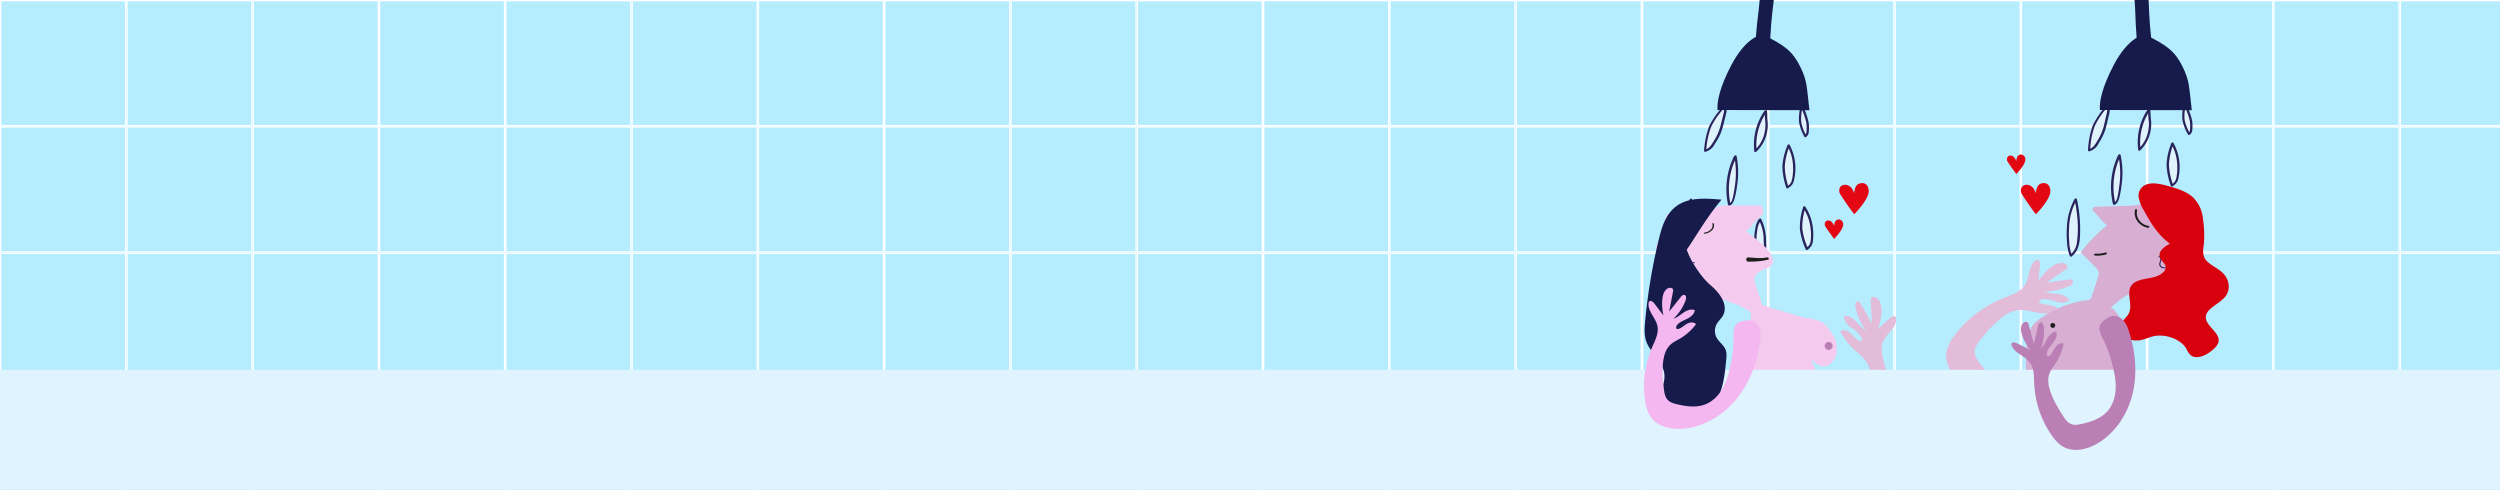 <svg viewBox="0 0 1920 376" height="376" width="1920" xmlns:xlink="http://www.w3.org/1999/xlink" xmlns="http://www.w3.org/2000/svg">
  <rect x="0" y="0" width="1920" height="376" fill="#808080" stroke="none"/>
  <defs>
    <clipPath id="clip-path">
      <rect fill="none" height="588" width="1920"></rect>
    </clipPath>
    <clipPath id="clip-Forside_26">
      <rect height="376" width="1920"></rect>
    </clipPath>
  </defs>
  <g clip-path="url(#clip-Forside_26)" data-name="Forside – 26" id="Forside_26">
    <rect fill="#fff" height="376" width="1920"></rect>
    <g clip-path="url(#clip-path)" data-name="Repeat Grid 5" id="Repeat_Grid_5">
      <g transform="translate(-960 -2822)">
        <g stroke-width="1" stroke="#fff" fill="#b5edff" transform="translate(960 2822)" data-name="Rectangle 12" id="Rectangle_12">
          <rect stroke="none" height="97" width="97"></rect>
          <rect fill="none" height="96" width="96" y="0.5" x="0.5"></rect>
        </g>
      </g>
      <g transform="translate(-863 -2822)">
        <g stroke-width="1" stroke="#fff" fill="#b5edff" transform="translate(960 2822)" data-name="Rectangle 12" id="Rectangle_12-2">
          <rect stroke="none" height="97" width="97"></rect>
          <rect fill="none" height="96" width="96" y="0.5" x="0.5"></rect>
        </g>
      </g>
      <g transform="translate(-766 -2822)">
        <g stroke-width="1" stroke="#fff" fill="#b5edff" transform="translate(960 2822)" data-name="Rectangle 12" id="Rectangle_12-3">
          <rect stroke="none" height="97" width="97"></rect>
          <rect fill="none" height="96" width="96" y="0.5" x="0.5"></rect>
        </g>
      </g>
      <g transform="translate(-669 -2822)">
        <g stroke-width="1" stroke="#fff" fill="#b5edff" transform="translate(960 2822)" data-name="Rectangle 12" id="Rectangle_12-4">
          <rect stroke="none" height="97" width="97"></rect>
          <rect fill="none" height="96" width="96" y="0.5" x="0.5"></rect>
        </g>
      </g>
      <g transform="translate(-572 -2822)">
        <g stroke-width="1" stroke="#fff" fill="#b5edff" transform="translate(960 2822)" data-name="Rectangle 12" id="Rectangle_12-5">
          <rect stroke="none" height="97" width="97"></rect>
          <rect fill="none" height="96" width="96" y="0.5" x="0.5"></rect>
        </g>
      </g>
      <g transform="translate(-475 -2822)">
        <g stroke-width="1" stroke="#fff" fill="#b5edff" transform="translate(960 2822)" data-name="Rectangle 12" id="Rectangle_12-6">
          <rect stroke="none" height="97" width="97"></rect>
          <rect fill="none" height="96" width="96" y="0.5" x="0.5"></rect>
        </g>
      </g>
      <g transform="translate(-378 -2822)">
        <g stroke-width="1" stroke="#fff" fill="#b5edff" transform="translate(960 2822)" data-name="Rectangle 12" id="Rectangle_12-7">
          <rect stroke="none" height="97" width="97"></rect>
          <rect fill="none" height="96" width="96" y="0.5" x="0.5"></rect>
        </g>
      </g>
      <g transform="translate(-281 -2822)">
        <g stroke-width="1" stroke="#fff" fill="#b5edff" transform="translate(960 2822)" data-name="Rectangle 12" id="Rectangle_12-8">
          <rect stroke="none" height="97" width="97"></rect>
          <rect fill="none" height="96" width="96" y="0.5" x="0.5"></rect>
        </g>
      </g>
      <g transform="translate(-184 -2822)">
        <g stroke-width="1" stroke="#fff" fill="#b5edff" transform="translate(960 2822)" data-name="Rectangle 12" id="Rectangle_12-9">
          <rect stroke="none" height="97" width="97"></rect>
          <rect fill="none" height="96" width="96" y="0.5" x="0.5"></rect>
        </g>
      </g>
      <g transform="translate(-87 -2822)">
        <g stroke-width="1" stroke="#fff" fill="#b5edff" transform="translate(960 2822)" data-name="Rectangle 12" id="Rectangle_12-10">
          <rect stroke="none" height="97" width="97"></rect>
          <rect fill="none" height="96" width="96" y="0.5" x="0.5"></rect>
        </g>
      </g>
      <g transform="translate(10 -2822)">
        <g stroke-width="1" stroke="#fff" fill="#b5edff" transform="translate(960 2822)" data-name="Rectangle 12" id="Rectangle_12-11">
          <rect stroke="none" height="97" width="97"></rect>
          <rect fill="none" height="96" width="96" y="0.5" x="0.5"></rect>
        </g>
      </g>
      <g transform="translate(107 -2822)">
        <g stroke-width="1" stroke="#fff" fill="#b5edff" transform="translate(960 2822)" data-name="Rectangle 12" id="Rectangle_12-12">
          <rect stroke="none" height="97" width="97"></rect>
          <rect fill="none" height="96" width="96" y="0.5" x="0.5"></rect>
        </g>
      </g>
      <g transform="translate(204 -2822)">
        <g stroke-width="1" stroke="#fff" fill="#b5edff" transform="translate(960 2822)" data-name="Rectangle 12" id="Rectangle_12-13">
          <rect stroke="none" height="97" width="97"></rect>
          <rect fill="none" height="96" width="96" y="0.5" x="0.5"></rect>
        </g>
      </g>
      <g transform="translate(301 -2822)">
        <g stroke-width="1" stroke="#fff" fill="#b5edff" transform="translate(960 2822)" data-name="Rectangle 12" id="Rectangle_12-14">
          <rect stroke="none" height="97" width="97"></rect>
          <rect fill="none" height="96" width="96" y="0.5" x="0.5"></rect>
        </g>
      </g>
      <g transform="translate(398 -2822)">
        <g stroke-width="1" stroke="#fff" fill="#b5edff" transform="translate(960 2822)" data-name="Rectangle 12" id="Rectangle_12-15">
          <rect stroke="none" height="97" width="97"></rect>
          <rect fill="none" height="96" width="96" y="0.5" x="0.5"></rect>
        </g>
      </g>
      <g transform="translate(495 -2822)">
        <g stroke-width="1" stroke="#fff" fill="#b5edff" transform="translate(960 2822)" data-name="Rectangle 12" id="Rectangle_12-16">
          <rect stroke="none" height="97" width="97"></rect>
          <rect fill="none" height="96" width="96" y="0.5" x="0.5"></rect>
        </g>
      </g>
      <g transform="translate(592 -2822)">
        <g stroke-width="1" stroke="#fff" fill="#b5edff" transform="translate(960 2822)" data-name="Rectangle 12" id="Rectangle_12-17">
          <rect stroke="none" height="97" width="97"></rect>
          <rect fill="none" height="96" width="96" y="0.5" x="0.5"></rect>
        </g>
      </g>
      <g transform="translate(689 -2822)">
        <g stroke-width="1" stroke="#fff" fill="#b5edff" transform="translate(960 2822)" data-name="Rectangle 12" id="Rectangle_12-18">
          <rect stroke="none" height="97" width="97"></rect>
          <rect fill="none" height="96" width="96" y="0.5" x="0.5"></rect>
        </g>
      </g>
      <g transform="translate(786 -2822)">
        <g stroke-width="1" stroke="#fff" fill="#b5edff" transform="translate(960 2822)" data-name="Rectangle 12" id="Rectangle_12-19">
          <rect stroke="none" height="97" width="97"></rect>
          <rect fill="none" height="96" width="96" y="0.5" x="0.5"></rect>
        </g>
      </g>
      <g transform="translate(883 -2822)">
        <g stroke-width="1" stroke="#fff" fill="#b5edff" transform="translate(960 2822)" data-name="Rectangle 12" id="Rectangle_12-20">
          <rect stroke="none" height="97" width="97"></rect>
          <rect fill="none" height="96" width="96" y="0.5" x="0.5"></rect>
        </g>
      </g>
      <g transform="translate(-960 -2725)">
        <g stroke-width="1" stroke="#fff" fill="#b5edff" transform="translate(960 2822)" data-name="Rectangle 12" id="Rectangle_12-21">
          <rect stroke="none" height="97" width="97"></rect>
          <rect fill="none" height="96" width="96" y="0.5" x="0.5"></rect>
        </g>
      </g>
      <g transform="translate(-863 -2725)">
        <g stroke-width="1" stroke="#fff" fill="#b5edff" transform="translate(960 2822)" data-name="Rectangle 12" id="Rectangle_12-22">
          <rect stroke="none" height="97" width="97"></rect>
          <rect fill="none" height="96" width="96" y="0.5" x="0.5"></rect>
        </g>
      </g>
      <g transform="translate(-766 -2725)">
        <g stroke-width="1" stroke="#fff" fill="#b5edff" transform="translate(960 2822)" data-name="Rectangle 12" id="Rectangle_12-23">
          <rect stroke="none" height="97" width="97"></rect>
          <rect fill="none" height="96" width="96" y="0.5" x="0.5"></rect>
        </g>
      </g>
      <g transform="translate(-669 -2725)">
        <g stroke-width="1" stroke="#fff" fill="#b5edff" transform="translate(960 2822)" data-name="Rectangle 12" id="Rectangle_12-24">
          <rect stroke="none" height="97" width="97"></rect>
          <rect fill="none" height="96" width="96" y="0.5" x="0.5"></rect>
        </g>
      </g>
      <g transform="translate(-572 -2725)">
        <g stroke-width="1" stroke="#fff" fill="#b5edff" transform="translate(960 2822)" data-name="Rectangle 12" id="Rectangle_12-25">
          <rect stroke="none" height="97" width="97"></rect>
          <rect fill="none" height="96" width="96" y="0.5" x="0.5"></rect>
        </g>
      </g>
      <g transform="translate(-475 -2725)">
        <g stroke-width="1" stroke="#fff" fill="#b5edff" transform="translate(960 2822)" data-name="Rectangle 12" id="Rectangle_12-26">
          <rect stroke="none" height="97" width="97"></rect>
          <rect fill="none" height="96" width="96" y="0.5" x="0.5"></rect>
        </g>
      </g>
      <g transform="translate(-378 -2725)">
        <g stroke-width="1" stroke="#fff" fill="#b5edff" transform="translate(960 2822)" data-name="Rectangle 12" id="Rectangle_12-27">
          <rect stroke="none" height="97" width="97"></rect>
          <rect fill="none" height="96" width="96" y="0.5" x="0.5"></rect>
        </g>
      </g>
      <g transform="translate(-281 -2725)">
        <g stroke-width="1" stroke="#fff" fill="#b5edff" transform="translate(960 2822)" data-name="Rectangle 12" id="Rectangle_12-28">
          <rect stroke="none" height="97" width="97"></rect>
          <rect fill="none" height="96" width="96" y="0.5" x="0.5"></rect>
        </g>
      </g>
      <g transform="translate(-184 -2725)">
        <g stroke-width="1" stroke="#fff" fill="#b5edff" transform="translate(960 2822)" data-name="Rectangle 12" id="Rectangle_12-29">
          <rect stroke="none" height="97" width="97"></rect>
          <rect fill="none" height="96" width="96" y="0.5" x="0.5"></rect>
        </g>
      </g>
      <g transform="translate(-87 -2725)">
        <g stroke-width="1" stroke="#fff" fill="#b5edff" transform="translate(960 2822)" data-name="Rectangle 12" id="Rectangle_12-30">
          <rect stroke="none" height="97" width="97"></rect>
          <rect fill="none" height="96" width="96" y="0.5" x="0.5"></rect>
        </g>
      </g>
      <g transform="translate(10 -2725)">
        <g stroke-width="1" stroke="#fff" fill="#b5edff" transform="translate(960 2822)" data-name="Rectangle 12" id="Rectangle_12-31">
          <rect stroke="none" height="97" width="97"></rect>
          <rect fill="none" height="96" width="96" y="0.5" x="0.5"></rect>
        </g>
      </g>
      <g transform="translate(107 -2725)">
        <g stroke-width="1" stroke="#fff" fill="#b5edff" transform="translate(960 2822)" data-name="Rectangle 12" id="Rectangle_12-32">
          <rect stroke="none" height="97" width="97"></rect>
          <rect fill="none" height="96" width="96" y="0.5" x="0.5"></rect>
        </g>
      </g>
      <g transform="translate(204 -2725)">
        <g stroke-width="1" stroke="#fff" fill="#b5edff" transform="translate(960 2822)" data-name="Rectangle 12" id="Rectangle_12-33">
          <rect stroke="none" height="97" width="97"></rect>
          <rect fill="none" height="96" width="96" y="0.5" x="0.5"></rect>
        </g>
      </g>
      <g transform="translate(301 -2725)">
        <g stroke-width="1" stroke="#fff" fill="#b5edff" transform="translate(960 2822)" data-name="Rectangle 12" id="Rectangle_12-34">
          <rect stroke="none" height="97" width="97"></rect>
          <rect fill="none" height="96" width="96" y="0.5" x="0.5"></rect>
        </g>
      </g>
      <g transform="translate(398 -2725)">
        <g stroke-width="1" stroke="#fff" fill="#b5edff" transform="translate(960 2822)" data-name="Rectangle 12" id="Rectangle_12-35">
          <rect stroke="none" height="97" width="97"></rect>
          <rect fill="none" height="96" width="96" y="0.5" x="0.5"></rect>
        </g>
      </g>
      <g transform="translate(495 -2725)">
        <g stroke-width="1" stroke="#fff" fill="#b5edff" transform="translate(960 2822)" data-name="Rectangle 12" id="Rectangle_12-36">
          <rect stroke="none" height="97" width="97"></rect>
          <rect fill="none" height="96" width="96" y="0.5" x="0.5"></rect>
        </g>
      </g>
      <g transform="translate(592 -2725)">
        <g stroke-width="1" stroke="#fff" fill="#b5edff" transform="translate(960 2822)" data-name="Rectangle 12" id="Rectangle_12-37">
          <rect stroke="none" height="97" width="97"></rect>
          <rect fill="none" height="96" width="96" y="0.5" x="0.5"></rect>
        </g>
      </g>
      <g transform="translate(689 -2725)">
        <g stroke-width="1" stroke="#fff" fill="#b5edff" transform="translate(960 2822)" data-name="Rectangle 12" id="Rectangle_12-38">
          <rect stroke="none" height="97" width="97"></rect>
          <rect fill="none" height="96" width="96" y="0.5" x="0.5"></rect>
        </g>
      </g>
      <g transform="translate(786 -2725)">
        <g stroke-width="1" stroke="#fff" fill="#b5edff" transform="translate(960 2822)" data-name="Rectangle 12" id="Rectangle_12-39">
          <rect stroke="none" height="97" width="97"></rect>
          <rect fill="none" height="96" width="96" y="0.5" x="0.5"></rect>
        </g>
      </g>
      <g transform="translate(883 -2725)">
        <g stroke-width="1" stroke="#fff" fill="#b5edff" transform="translate(960 2822)" data-name="Rectangle 12" id="Rectangle_12-40">
          <rect stroke="none" height="97" width="97"></rect>
          <rect fill="none" height="96" width="96" y="0.5" x="0.5"></rect>
        </g>
      </g>
      <g transform="translate(-960 -2628)">
        <g stroke-width="1" stroke="#fff" fill="#b5edff" transform="translate(960 2822)" data-name="Rectangle 12" id="Rectangle_12-41">
          <rect stroke="none" height="97" width="97"></rect>
          <rect fill="none" height="96" width="96" y="0.5" x="0.5"></rect>
        </g>
      </g>
      <g transform="translate(-863 -2628)">
        <g stroke-width="1" stroke="#fff" fill="#b5edff" transform="translate(960 2822)" data-name="Rectangle 12" id="Rectangle_12-42">
          <rect stroke="none" height="97" width="97"></rect>
          <rect fill="none" height="96" width="96" y="0.5" x="0.5"></rect>
        </g>
      </g>
      <g transform="translate(-766 -2628)">
        <g stroke-width="1" stroke="#fff" fill="#b5edff" transform="translate(960 2822)" data-name="Rectangle 12" id="Rectangle_12-43">
          <rect stroke="none" height="97" width="97"></rect>
          <rect fill="none" height="96" width="96" y="0.5" x="0.5"></rect>
        </g>
      </g>
      <g transform="translate(-669 -2628)">
        <g stroke-width="1" stroke="#fff" fill="#b5edff" transform="translate(960 2822)" data-name="Rectangle 12" id="Rectangle_12-44">
          <rect stroke="none" height="97" width="97"></rect>
          <rect fill="none" height="96" width="96" y="0.5" x="0.5"></rect>
        </g>
      </g>
      <g transform="translate(-572 -2628)">
        <g stroke-width="1" stroke="#fff" fill="#b5edff" transform="translate(960 2822)" data-name="Rectangle 12" id="Rectangle_12-45">
          <rect stroke="none" height="97" width="97"></rect>
          <rect fill="none" height="96" width="96" y="0.5" x="0.5"></rect>
        </g>
      </g>
      <g transform="translate(-475 -2628)">
        <g stroke-width="1" stroke="#fff" fill="#b5edff" transform="translate(960 2822)" data-name="Rectangle 12" id="Rectangle_12-46">
          <rect stroke="none" height="97" width="97"></rect>
          <rect fill="none" height="96" width="96" y="0.5" x="0.5"></rect>
        </g>
      </g>
      <g transform="translate(-378 -2628)">
        <g stroke-width="1" stroke="#fff" fill="#b5edff" transform="translate(960 2822)" data-name="Rectangle 12" id="Rectangle_12-47">
          <rect stroke="none" height="97" width="97"></rect>
          <rect fill="none" height="96" width="96" y="0.5" x="0.5"></rect>
        </g>
      </g>
      <g transform="translate(-281 -2628)">
        <g stroke-width="1" stroke="#fff" fill="#b5edff" transform="translate(960 2822)" data-name="Rectangle 12" id="Rectangle_12-48">
          <rect stroke="none" height="97" width="97"></rect>
          <rect fill="none" height="96" width="96" y="0.5" x="0.5"></rect>
        </g>
      </g>
      <g transform="translate(-184 -2628)">
        <g stroke-width="1" stroke="#fff" fill="#b5edff" transform="translate(960 2822)" data-name="Rectangle 12" id="Rectangle_12-49">
          <rect stroke="none" height="97" width="97"></rect>
          <rect fill="none" height="96" width="96" y="0.5" x="0.5"></rect>
        </g>
      </g>
      <g transform="translate(-87 -2628)">
        <g stroke-width="1" stroke="#fff" fill="#b5edff" transform="translate(960 2822)" data-name="Rectangle 12" id="Rectangle_12-50">
          <rect stroke="none" height="97" width="97"></rect>
          <rect fill="none" height="96" width="96" y="0.5" x="0.5"></rect>
        </g>
      </g>
      <g transform="translate(10 -2628)">
        <g stroke-width="1" stroke="#fff" fill="#b5edff" transform="translate(960 2822)" data-name="Rectangle 12" id="Rectangle_12-51">
          <rect stroke="none" height="97" width="97"></rect>
          <rect fill="none" height="96" width="96" y="0.5" x="0.5"></rect>
        </g>
      </g>
      <g transform="translate(107 -2628)">
        <g stroke-width="1" stroke="#fff" fill="#b5edff" transform="translate(960 2822)" data-name="Rectangle 12" id="Rectangle_12-52">
          <rect stroke="none" height="97" width="97"></rect>
          <rect fill="none" height="96" width="96" y="0.5" x="0.5"></rect>
        </g>
      </g>
      <g transform="translate(204 -2628)">
        <g stroke-width="1" stroke="#fff" fill="#b5edff" transform="translate(960 2822)" data-name="Rectangle 12" id="Rectangle_12-53">
          <rect stroke="none" height="97" width="97"></rect>
          <rect fill="none" height="96" width="96" y="0.5" x="0.5"></rect>
        </g>
      </g>
      <g transform="translate(301 -2628)">
        <g stroke-width="1" stroke="#fff" fill="#b5edff" transform="translate(960 2822)" data-name="Rectangle 12" id="Rectangle_12-54">
          <rect stroke="none" height="97" width="97"></rect>
          <rect fill="none" height="96" width="96" y="0.5" x="0.5"></rect>
        </g>
      </g>
      <g transform="translate(398 -2628)">
        <g stroke-width="1" stroke="#fff" fill="#b5edff" transform="translate(960 2822)" data-name="Rectangle 12" id="Rectangle_12-55">
          <rect stroke="none" height="97" width="97"></rect>
          <rect fill="none" height="96" width="96" y="0.5" x="0.5"></rect>
        </g>
      </g>
      <g transform="translate(495 -2628)">
        <g stroke-width="1" stroke="#fff" fill="#b5edff" transform="translate(960 2822)" data-name="Rectangle 12" id="Rectangle_12-56">
          <rect stroke="none" height="97" width="97"></rect>
          <rect fill="none" height="96" width="96" y="0.5" x="0.5"></rect>
        </g>
      </g>
      <g transform="translate(592 -2628)">
        <g stroke-width="1" stroke="#fff" fill="#b5edff" transform="translate(960 2822)" data-name="Rectangle 12" id="Rectangle_12-57">
          <rect stroke="none" height="97" width="97"></rect>
          <rect fill="none" height="96" width="96" y="0.5" x="0.5"></rect>
        </g>
      </g>
      <g transform="translate(689 -2628)">
        <g stroke-width="1" stroke="#fff" fill="#b5edff" transform="translate(960 2822)" data-name="Rectangle 12" id="Rectangle_12-58">
          <rect stroke="none" height="97" width="97"></rect>
          <rect fill="none" height="96" width="96" y="0.5" x="0.5"></rect>
        </g>
      </g>
      <g transform="translate(786 -2628)">
        <g stroke-width="1" stroke="#fff" fill="#b5edff" transform="translate(960 2822)" data-name="Rectangle 12" id="Rectangle_12-59">
          <rect stroke="none" height="97" width="97"></rect>
          <rect fill="none" height="96" width="96" y="0.5" x="0.5"></rect>
        </g>
      </g>
      <g transform="translate(883 -2628)">
        <g stroke-width="1" stroke="#fff" fill="#b5edff" transform="translate(960 2822)" data-name="Rectangle 12" id="Rectangle_12-60">
          <rect stroke="none" height="97" width="97"></rect>
          <rect fill="none" height="96" width="96" y="0.5" x="0.5"></rect>
        </g>
      </g>
      <g transform="translate(-960 -2531)">
        <g stroke-width="1" stroke="#fff" fill="#b5edff" transform="translate(960 2822)" data-name="Rectangle 12" id="Rectangle_12-61">
          <rect stroke="none" height="97" width="97"></rect>
          <rect fill="none" height="96" width="96" y="0.5" x="0.5"></rect>
        </g>
      </g>
      <g transform="translate(-863 -2531)">
        <g stroke-width="1" stroke="#fff" fill="#b5edff" transform="translate(960 2822)" data-name="Rectangle 12" id="Rectangle_12-62">
          <rect stroke="none" height="97" width="97"></rect>
          <rect fill="none" height="96" width="96" y="0.5" x="0.5"></rect>
        </g>
      </g>
      <g transform="translate(-766 -2531)">
        <g stroke-width="1" stroke="#fff" fill="#b5edff" transform="translate(960 2822)" data-name="Rectangle 12" id="Rectangle_12-63">
          <rect stroke="none" height="97" width="97"></rect>
          <rect fill="none" height="96" width="96" y="0.5" x="0.5"></rect>
        </g>
      </g>
      <g transform="translate(-669 -2531)">
        <g stroke-width="1" stroke="#fff" fill="#b5edff" transform="translate(960 2822)" data-name="Rectangle 12" id="Rectangle_12-64">
          <rect stroke="none" height="97" width="97"></rect>
          <rect fill="none" height="96" width="96" y="0.5" x="0.5"></rect>
        </g>
      </g>
      <g transform="translate(-572 -2531)">
        <g stroke-width="1" stroke="#fff" fill="#b5edff" transform="translate(960 2822)" data-name="Rectangle 12" id="Rectangle_12-65">
          <rect stroke="none" height="97" width="97"></rect>
          <rect fill="none" height="96" width="96" y="0.5" x="0.5"></rect>
        </g>
      </g>
      <g transform="translate(-475 -2531)">
        <g stroke-width="1" stroke="#fff" fill="#b5edff" transform="translate(960 2822)" data-name="Rectangle 12" id="Rectangle_12-66">
          <rect stroke="none" height="97" width="97"></rect>
          <rect fill="none" height="96" width="96" y="0.5" x="0.5"></rect>
        </g>
      </g>
      <g transform="translate(-378 -2531)">
        <g stroke-width="1" stroke="#fff" fill="#b5edff" transform="translate(960 2822)" data-name="Rectangle 12" id="Rectangle_12-67">
          <rect stroke="none" height="97" width="97"></rect>
          <rect fill="none" height="96" width="96" y="0.5" x="0.5"></rect>
        </g>
      </g>
      <g transform="translate(-281 -2531)">
        <g stroke-width="1" stroke="#fff" fill="#b5edff" transform="translate(960 2822)" data-name="Rectangle 12" id="Rectangle_12-68">
          <rect stroke="none" height="97" width="97"></rect>
          <rect fill="none" height="96" width="96" y="0.5" x="0.5"></rect>
        </g>
      </g>
      <g transform="translate(-184 -2531)">
        <g stroke-width="1" stroke="#fff" fill="#b5edff" transform="translate(960 2822)" data-name="Rectangle 12" id="Rectangle_12-69">
          <rect stroke="none" height="97" width="97"></rect>
          <rect fill="none" height="96" width="96" y="0.5" x="0.5"></rect>
        </g>
      </g>
      <g transform="translate(-87 -2531)">
        <g stroke-width="1" stroke="#fff" fill="#b5edff" transform="translate(960 2822)" data-name="Rectangle 12" id="Rectangle_12-70">
          <rect stroke="none" height="97" width="97"></rect>
          <rect fill="none" height="96" width="96" y="0.5" x="0.5"></rect>
        </g>
      </g>
      <g transform="translate(10 -2531)">
        <g stroke-width="1" stroke="#fff" fill="#b5edff" transform="translate(960 2822)" data-name="Rectangle 12" id="Rectangle_12-71">
          <rect stroke="none" height="97" width="97"></rect>
          <rect fill="none" height="96" width="96" y="0.5" x="0.5"></rect>
        </g>
      </g>
      <g transform="translate(107 -2531)">
        <g stroke-width="1" stroke="#fff" fill="#b5edff" transform="translate(960 2822)" data-name="Rectangle 12" id="Rectangle_12-72">
          <rect stroke="none" height="97" width="97"></rect>
          <rect fill="none" height="96" width="96" y="0.5" x="0.5"></rect>
        </g>
      </g>
      <g transform="translate(204 -2531)">
        <g stroke-width="1" stroke="#fff" fill="#b5edff" transform="translate(960 2822)" data-name="Rectangle 12" id="Rectangle_12-73">
          <rect stroke="none" height="97" width="97"></rect>
          <rect fill="none" height="96" width="96" y="0.5" x="0.5"></rect>
        </g>
      </g>
      <g transform="translate(301 -2531)">
        <g stroke-width="1" stroke="#fff" fill="#b5edff" transform="translate(960 2822)" data-name="Rectangle 12" id="Rectangle_12-74">
          <rect stroke="none" height="97" width="97"></rect>
          <rect fill="none" height="96" width="96" y="0.5" x="0.5"></rect>
        </g>
      </g>
      <g transform="translate(398 -2531)">
        <g stroke-width="1" stroke="#fff" fill="#b5edff" transform="translate(960 2822)" data-name="Rectangle 12" id="Rectangle_12-75">
          <rect stroke="none" height="97" width="97"></rect>
          <rect fill="none" height="96" width="96" y="0.5" x="0.5"></rect>
        </g>
      </g>
      <g transform="translate(495 -2531)">
        <g stroke-width="1" stroke="#fff" fill="#b5edff" transform="translate(960 2822)" data-name="Rectangle 12" id="Rectangle_12-76">
          <rect stroke="none" height="97" width="97"></rect>
          <rect fill="none" height="96" width="96" y="0.5" x="0.5"></rect>
        </g>
      </g>
      <g transform="translate(592 -2531)">
        <g stroke-width="1" stroke="#fff" fill="#b5edff" transform="translate(960 2822)" data-name="Rectangle 12" id="Rectangle_12-77">
          <rect stroke="none" height="97" width="97"></rect>
          <rect fill="none" height="96" width="96" y="0.5" x="0.5"></rect>
        </g>
      </g>
      <g transform="translate(689 -2531)">
        <g stroke-width="1" stroke="#fff" fill="#b5edff" transform="translate(960 2822)" data-name="Rectangle 12" id="Rectangle_12-78">
          <rect stroke="none" height="97" width="97"></rect>
          <rect fill="none" height="96" width="96" y="0.5" x="0.5"></rect>
        </g>
      </g>
      <g transform="translate(786 -2531)">
        <g stroke-width="1" stroke="#fff" fill="#b5edff" transform="translate(960 2822)" data-name="Rectangle 12" id="Rectangle_12-79">
          <rect stroke="none" height="97" width="97"></rect>
          <rect fill="none" height="96" width="96" y="0.5" x="0.5"></rect>
        </g>
      </g>
      <g transform="translate(883 -2531)">
        <g stroke-width="1" stroke="#fff" fill="#b5edff" transform="translate(960 2822)" data-name="Rectangle 12" id="Rectangle_12-80">
          <rect stroke="none" height="97" width="97"></rect>
          <rect fill="none" height="96" width="96" y="0.5" x="0.5"></rect>
        </g>
      </g>
      <g transform="translate(-960 -2434)">
        <g stroke-width="1" stroke="#fff" fill="#b5edff" transform="translate(960 2822)" data-name="Rectangle 12" id="Rectangle_12-81">
          <rect stroke="none" height="97" width="97"></rect>
          <rect fill="none" height="96" width="96" y="0.5" x="0.5"></rect>
        </g>
      </g>
      <g transform="translate(-863 -2434)">
        <g stroke-width="1" stroke="#fff" fill="#b5edff" transform="translate(960 2822)" data-name="Rectangle 12" id="Rectangle_12-82">
          <rect stroke="none" height="97" width="97"></rect>
          <rect fill="none" height="96" width="96" y="0.5" x="0.5"></rect>
        </g>
      </g>
      <g transform="translate(-766 -2434)">
        <g stroke-width="1" stroke="#fff" fill="#b5edff" transform="translate(960 2822)" data-name="Rectangle 12" id="Rectangle_12-83">
          <rect stroke="none" height="97" width="97"></rect>
          <rect fill="none" height="96" width="96" y="0.5" x="0.5"></rect>
        </g>
      </g>
      <g transform="translate(-669 -2434)">
        <g stroke-width="1" stroke="#fff" fill="#b5edff" transform="translate(960 2822)" data-name="Rectangle 12" id="Rectangle_12-84">
          <rect stroke="none" height="97" width="97"></rect>
          <rect fill="none" height="96" width="96" y="0.5" x="0.5"></rect>
        </g>
      </g>
      <g transform="translate(-572 -2434)">
        <g stroke-width="1" stroke="#fff" fill="#b5edff" transform="translate(960 2822)" data-name="Rectangle 12" id="Rectangle_12-85">
          <rect stroke="none" height="97" width="97"></rect>
          <rect fill="none" height="96" width="96" y="0.5" x="0.5"></rect>
        </g>
      </g>
      <g transform="translate(-475 -2434)">
        <g stroke-width="1" stroke="#fff" fill="#b5edff" transform="translate(960 2822)" data-name="Rectangle 12" id="Rectangle_12-86">
          <rect stroke="none" height="97" width="97"></rect>
          <rect fill="none" height="96" width="96" y="0.5" x="0.5"></rect>
        </g>
      </g>
      <g transform="translate(-378 -2434)">
        <g stroke-width="1" stroke="#fff" fill="#b5edff" transform="translate(960 2822)" data-name="Rectangle 12" id="Rectangle_12-87">
          <rect stroke="none" height="97" width="97"></rect>
          <rect fill="none" height="96" width="96" y="0.5" x="0.5"></rect>
        </g>
      </g>
      <g transform="translate(-281 -2434)">
        <g stroke-width="1" stroke="#fff" fill="#b5edff" transform="translate(960 2822)" data-name="Rectangle 12" id="Rectangle_12-88">
          <rect stroke="none" height="97" width="97"></rect>
          <rect fill="none" height="96" width="96" y="0.5" x="0.5"></rect>
        </g>
      </g>
      <g transform="translate(-184 -2434)">
        <g stroke-width="1" stroke="#fff" fill="#b5edff" transform="translate(960 2822)" data-name="Rectangle 12" id="Rectangle_12-89">
          <rect stroke="none" height="97" width="97"></rect>
          <rect fill="none" height="96" width="96" y="0.5" x="0.5"></rect>
        </g>
      </g>
      <g transform="translate(-87 -2434)">
        <g stroke-width="1" stroke="#fff" fill="#b5edff" transform="translate(960 2822)" data-name="Rectangle 12" id="Rectangle_12-90">
          <rect stroke="none" height="97" width="97"></rect>
          <rect fill="none" height="96" width="96" y="0.5" x="0.5"></rect>
        </g>
      </g>
      <g transform="translate(10 -2434)">
        <g stroke-width="1" stroke="#fff" fill="#b5edff" transform="translate(960 2822)" data-name="Rectangle 12" id="Rectangle_12-91">
          <rect stroke="none" height="97" width="97"></rect>
          <rect fill="none" height="96" width="96" y="0.5" x="0.5"></rect>
        </g>
      </g>
      <g transform="translate(107 -2434)">
        <g stroke-width="1" stroke="#fff" fill="#b5edff" transform="translate(960 2822)" data-name="Rectangle 12" id="Rectangle_12-92">
          <rect stroke="none" height="97" width="97"></rect>
          <rect fill="none" height="96" width="96" y="0.5" x="0.5"></rect>
        </g>
      </g>
      <g transform="translate(204 -2434)">
        <g stroke-width="1" stroke="#fff" fill="#b5edff" transform="translate(960 2822)" data-name="Rectangle 12" id="Rectangle_12-93">
          <rect stroke="none" height="97" width="97"></rect>
          <rect fill="none" height="96" width="96" y="0.5" x="0.5"></rect>
        </g>
      </g>
      <g transform="translate(301 -2434)">
        <g stroke-width="1" stroke="#fff" fill="#b5edff" transform="translate(960 2822)" data-name="Rectangle 12" id="Rectangle_12-94">
          <rect stroke="none" height="97" width="97"></rect>
          <rect fill="none" height="96" width="96" y="0.5" x="0.5"></rect>
        </g>
      </g>
      <g transform="translate(398 -2434)">
        <g stroke-width="1" stroke="#fff" fill="#b5edff" transform="translate(960 2822)" data-name="Rectangle 12" id="Rectangle_12-95">
          <rect stroke="none" height="97" width="97"></rect>
          <rect fill="none" height="96" width="96" y="0.5" x="0.5"></rect>
        </g>
      </g>
      <g transform="translate(495 -2434)">
        <g stroke-width="1" stroke="#fff" fill="#b5edff" transform="translate(960 2822)" data-name="Rectangle 12" id="Rectangle_12-96">
          <rect stroke="none" height="97" width="97"></rect>
          <rect fill="none" height="96" width="96" y="0.5" x="0.5"></rect>
        </g>
      </g>
      <g transform="translate(592 -2434)">
        <g stroke-width="1" stroke="#fff" fill="#b5edff" transform="translate(960 2822)" data-name="Rectangle 12" id="Rectangle_12-97">
          <rect stroke="none" height="97" width="97"></rect>
          <rect fill="none" height="96" width="96" y="0.5" x="0.5"></rect>
        </g>
      </g>
      <g transform="translate(689 -2434)">
        <g stroke-width="1" stroke="#fff" fill="#b5edff" transform="translate(960 2822)" data-name="Rectangle 12" id="Rectangle_12-98">
          <rect stroke="none" height="97" width="97"></rect>
          <rect fill="none" height="96" width="96" y="0.5" x="0.5"></rect>
        </g>
      </g>
      <g transform="translate(786 -2434)">
        <g stroke-width="1" stroke="#fff" fill="#b5edff" transform="translate(960 2822)" data-name="Rectangle 12" id="Rectangle_12-99">
          <rect stroke="none" height="97" width="97"></rect>
          <rect fill="none" height="96" width="96" y="0.5" x="0.5"></rect>
        </g>
      </g>
      <g transform="translate(883 -2434)">
        <g stroke-width="1" stroke="#fff" fill="#b5edff" transform="translate(960 2822)" data-name="Rectangle 12" id="Rectangle_12-100">
          <rect stroke="none" height="97" width="97"></rect>
          <rect fill="none" height="96" width="96" y="0.5" x="0.5"></rect>
        </g>
      </g>
      <g transform="translate(-960 -2337)">
        <g stroke-width="1" stroke="#fff" fill="#b5edff" transform="translate(960 2822)" data-name="Rectangle 12" id="Rectangle_12-101">
          <rect stroke="none" height="97" width="97"></rect>
          <rect fill="none" height="96" width="96" y="0.5" x="0.5"></rect>
        </g>
      </g>
      <g transform="translate(-863 -2337)">
        <g stroke-width="1" stroke="#fff" fill="#b5edff" transform="translate(960 2822)" data-name="Rectangle 12" id="Rectangle_12-102">
          <rect stroke="none" height="97" width="97"></rect>
          <rect fill="none" height="96" width="96" y="0.5" x="0.5"></rect>
        </g>
      </g>
      <g transform="translate(-766 -2337)">
        <g stroke-width="1" stroke="#fff" fill="#b5edff" transform="translate(960 2822)" data-name="Rectangle 12" id="Rectangle_12-103">
          <rect stroke="none" height="97" width="97"></rect>
          <rect fill="none" height="96" width="96" y="0.5" x="0.5"></rect>
        </g>
      </g>
      <g transform="translate(-669 -2337)">
        <g stroke-width="1" stroke="#fff" fill="#b5edff" transform="translate(960 2822)" data-name="Rectangle 12" id="Rectangle_12-104">
          <rect stroke="none" height="97" width="97"></rect>
          <rect fill="none" height="96" width="96" y="0.5" x="0.5"></rect>
        </g>
      </g>
      <g transform="translate(-572 -2337)">
        <g stroke-width="1" stroke="#fff" fill="#b5edff" transform="translate(960 2822)" data-name="Rectangle 12" id="Rectangle_12-105">
          <rect stroke="none" height="97" width="97"></rect>
          <rect fill="none" height="96" width="96" y="0.5" x="0.5"></rect>
        </g>
      </g>
      <g transform="translate(-475 -2337)">
        <g stroke-width="1" stroke="#fff" fill="#b5edff" transform="translate(960 2822)" data-name="Rectangle 12" id="Rectangle_12-106">
          <rect stroke="none" height="97" width="97"></rect>
          <rect fill="none" height="96" width="96" y="0.5" x="0.5"></rect>
        </g>
      </g>
      <g transform="translate(-378 -2337)">
        <g stroke-width="1" stroke="#fff" fill="#b5edff" transform="translate(960 2822)" data-name="Rectangle 12" id="Rectangle_12-107">
          <rect stroke="none" height="97" width="97"></rect>
          <rect fill="none" height="96" width="96" y="0.5" x="0.5"></rect>
        </g>
      </g>
      <g transform="translate(-281 -2337)">
        <g stroke-width="1" stroke="#fff" fill="#b5edff" transform="translate(960 2822)" data-name="Rectangle 12" id="Rectangle_12-108">
          <rect stroke="none" height="97" width="97"></rect>
          <rect fill="none" height="96" width="96" y="0.5" x="0.5"></rect>
        </g>
      </g>
      <g transform="translate(-184 -2337)">
        <g stroke-width="1" stroke="#fff" fill="#b5edff" transform="translate(960 2822)" data-name="Rectangle 12" id="Rectangle_12-109">
          <rect stroke="none" height="97" width="97"></rect>
          <rect fill="none" height="96" width="96" y="0.5" x="0.5"></rect>
        </g>
      </g>
      <g transform="translate(-87 -2337)">
        <g stroke-width="1" stroke="#fff" fill="#b5edff" transform="translate(960 2822)" data-name="Rectangle 12" id="Rectangle_12-110">
          <rect stroke="none" height="97" width="97"></rect>
          <rect fill="none" height="96" width="96" y="0.5" x="0.5"></rect>
        </g>
      </g>
      <g transform="translate(10 -2337)">
        <g stroke-width="1" stroke="#fff" fill="#b5edff" transform="translate(960 2822)" data-name="Rectangle 12" id="Rectangle_12-111">
          <rect stroke="none" height="97" width="97"></rect>
          <rect fill="none" height="96" width="96" y="0.5" x="0.5"></rect>
        </g>
      </g>
      <g transform="translate(107 -2337)">
        <g stroke-width="1" stroke="#fff" fill="#b5edff" transform="translate(960 2822)" data-name="Rectangle 12" id="Rectangle_12-112">
          <rect stroke="none" height="97" width="97"></rect>
          <rect fill="none" height="96" width="96" y="0.5" x="0.5"></rect>
        </g>
      </g>
      <g transform="translate(204 -2337)">
        <g stroke-width="1" stroke="#fff" fill="#b5edff" transform="translate(960 2822)" data-name="Rectangle 12" id="Rectangle_12-113">
          <rect stroke="none" height="97" width="97"></rect>
          <rect fill="none" height="96" width="96" y="0.5" x="0.5"></rect>
        </g>
      </g>
      <g transform="translate(301 -2337)">
        <g stroke-width="1" stroke="#fff" fill="#b5edff" transform="translate(960 2822)" data-name="Rectangle 12" id="Rectangle_12-114">
          <rect stroke="none" height="97" width="97"></rect>
          <rect fill="none" height="96" width="96" y="0.5" x="0.5"></rect>
        </g>
      </g>
      <g transform="translate(398 -2337)">
        <g stroke-width="1" stroke="#fff" fill="#b5edff" transform="translate(960 2822)" data-name="Rectangle 12" id="Rectangle_12-115">
          <rect stroke="none" height="97" width="97"></rect>
          <rect fill="none" height="96" width="96" y="0.5" x="0.5"></rect>
        </g>
      </g>
      <g transform="translate(495 -2337)">
        <g stroke-width="1" stroke="#fff" fill="#b5edff" transform="translate(960 2822)" data-name="Rectangle 12" id="Rectangle_12-116">
          <rect stroke="none" height="97" width="97"></rect>
          <rect fill="none" height="96" width="96" y="0.5" x="0.5"></rect>
        </g>
      </g>
      <g transform="translate(592 -2337)">
        <g stroke-width="1" stroke="#fff" fill="#b5edff" transform="translate(960 2822)" data-name="Rectangle 12" id="Rectangle_12-117">
          <rect stroke="none" height="97" width="97"></rect>
          <rect fill="none" height="96" width="96" y="0.5" x="0.5"></rect>
        </g>
      </g>
      <g transform="translate(689 -2337)">
        <g stroke-width="1" stroke="#fff" fill="#b5edff" transform="translate(960 2822)" data-name="Rectangle 12" id="Rectangle_12-118">
          <rect stroke="none" height="97" width="97"></rect>
          <rect fill="none" height="96" width="96" y="0.5" x="0.5"></rect>
        </g>
      </g>
      <g transform="translate(786 -2337)">
        <g stroke-width="1" stroke="#fff" fill="#b5edff" transform="translate(960 2822)" data-name="Rectangle 12" id="Rectangle_12-119">
          <rect stroke="none" height="97" width="97"></rect>
          <rect fill="none" height="96" width="96" y="0.5" x="0.5"></rect>
        </g>
      </g>
      <g transform="translate(883 -2337)">
        <g stroke-width="1" stroke="#fff" fill="#b5edff" transform="translate(960 2822)" data-name="Rectangle 12" id="Rectangle_12-120">
          <rect stroke="none" height="97" width="97"></rect>
          <rect fill="none" height="96" width="96" y="0.5" x="0.5"></rect>
        </g>
      </g>
      <g transform="translate(-960 -2240)">
        <g stroke-width="1" stroke="#fff" fill="#b5edff" transform="translate(960 2822)" data-name="Rectangle 12" id="Rectangle_12-121">
          <rect stroke="none" height="97" width="97"></rect>
          <rect fill="none" height="96" width="96" y="0.5" x="0.5"></rect>
        </g>
      </g>
      <g transform="translate(-863 -2240)">
        <g stroke-width="1" stroke="#fff" fill="#b5edff" transform="translate(960 2822)" data-name="Rectangle 12" id="Rectangle_12-122">
          <rect stroke="none" height="97" width="97"></rect>
          <rect fill="none" height="96" width="96" y="0.5" x="0.5"></rect>
        </g>
      </g>
      <g transform="translate(-766 -2240)">
        <g stroke-width="1" stroke="#fff" fill="#b5edff" transform="translate(960 2822)" data-name="Rectangle 12" id="Rectangle_12-123">
          <rect stroke="none" height="97" width="97"></rect>
          <rect fill="none" height="96" width="96" y="0.5" x="0.5"></rect>
        </g>
      </g>
      <g transform="translate(-669 -2240)">
        <g stroke-width="1" stroke="#fff" fill="#b5edff" transform="translate(960 2822)" data-name="Rectangle 12" id="Rectangle_12-124">
          <rect stroke="none" height="97" width="97"></rect>
          <rect fill="none" height="96" width="96" y="0.5" x="0.5"></rect>
        </g>
      </g>
      <g transform="translate(-572 -2240)">
        <g stroke-width="1" stroke="#fff" fill="#b5edff" transform="translate(960 2822)" data-name="Rectangle 12" id="Rectangle_12-125">
          <rect stroke="none" height="97" width="97"></rect>
          <rect fill="none" height="96" width="96" y="0.5" x="0.5"></rect>
        </g>
      </g>
      <g transform="translate(-475 -2240)">
        <g stroke-width="1" stroke="#fff" fill="#b5edff" transform="translate(960 2822)" data-name="Rectangle 12" id="Rectangle_12-126">
          <rect stroke="none" height="97" width="97"></rect>
          <rect fill="none" height="96" width="96" y="0.5" x="0.5"></rect>
        </g>
      </g>
      <g transform="translate(-378 -2240)">
        <g stroke-width="1" stroke="#fff" fill="#b5edff" transform="translate(960 2822)" data-name="Rectangle 12" id="Rectangle_12-127">
          <rect stroke="none" height="97" width="97"></rect>
          <rect fill="none" height="96" width="96" y="0.5" x="0.5"></rect>
        </g>
      </g>
      <g transform="translate(-281 -2240)">
        <g stroke-width="1" stroke="#fff" fill="#b5edff" transform="translate(960 2822)" data-name="Rectangle 12" id="Rectangle_12-128">
          <rect stroke="none" height="97" width="97"></rect>
          <rect fill="none" height="96" width="96" y="0.5" x="0.5"></rect>
        </g>
      </g>
      <g transform="translate(-184 -2240)">
        <g stroke-width="1" stroke="#fff" fill="#b5edff" transform="translate(960 2822)" data-name="Rectangle 12" id="Rectangle_12-129">
          <rect stroke="none" height="97" width="97"></rect>
          <rect fill="none" height="96" width="96" y="0.5" x="0.5"></rect>
        </g>
      </g>
      <g transform="translate(-87 -2240)">
        <g stroke-width="1" stroke="#fff" fill="#b5edff" transform="translate(960 2822)" data-name="Rectangle 12" id="Rectangle_12-130">
          <rect stroke="none" height="97" width="97"></rect>
          <rect fill="none" height="96" width="96" y="0.5" x="0.5"></rect>
        </g>
      </g>
      <g transform="translate(10 -2240)">
        <g stroke-width="1" stroke="#fff" fill="#b5edff" transform="translate(960 2822)" data-name="Rectangle 12" id="Rectangle_12-131">
          <rect stroke="none" height="97" width="97"></rect>
          <rect fill="none" height="96" width="96" y="0.5" x="0.5"></rect>
        </g>
      </g>
      <g transform="translate(107 -2240)">
        <g stroke-width="1" stroke="#fff" fill="#b5edff" transform="translate(960 2822)" data-name="Rectangle 12" id="Rectangle_12-132">
          <rect stroke="none" height="97" width="97"></rect>
          <rect fill="none" height="96" width="96" y="0.5" x="0.5"></rect>
        </g>
      </g>
      <g transform="translate(204 -2240)">
        <g stroke-width="1" stroke="#fff" fill="#b5edff" transform="translate(960 2822)" data-name="Rectangle 12" id="Rectangle_12-133">
          <rect stroke="none" height="97" width="97"></rect>
          <rect fill="none" height="96" width="96" y="0.5" x="0.5"></rect>
        </g>
      </g>
      <g transform="translate(301 -2240)">
        <g stroke-width="1" stroke="#fff" fill="#b5edff" transform="translate(960 2822)" data-name="Rectangle 12" id="Rectangle_12-134">
          <rect stroke="none" height="97" width="97"></rect>
          <rect fill="none" height="96" width="96" y="0.5" x="0.5"></rect>
        </g>
      </g>
      <g transform="translate(398 -2240)">
        <g stroke-width="1" stroke="#fff" fill="#b5edff" transform="translate(960 2822)" data-name="Rectangle 12" id="Rectangle_12-135">
          <rect stroke="none" height="97" width="97"></rect>
          <rect fill="none" height="96" width="96" y="0.5" x="0.5"></rect>
        </g>
      </g>
      <g transform="translate(495 -2240)">
        <g stroke-width="1" stroke="#fff" fill="#b5edff" transform="translate(960 2822)" data-name="Rectangle 12" id="Rectangle_12-136">
          <rect stroke="none" height="97" width="97"></rect>
          <rect fill="none" height="96" width="96" y="0.5" x="0.5"></rect>
        </g>
      </g>
      <g transform="translate(592 -2240)">
        <g stroke-width="1" stroke="#fff" fill="#b5edff" transform="translate(960 2822)" data-name="Rectangle 12" id="Rectangle_12-137">
          <rect stroke="none" height="97" width="97"></rect>
          <rect fill="none" height="96" width="96" y="0.5" x="0.5"></rect>
        </g>
      </g>
      <g transform="translate(689 -2240)">
        <g stroke-width="1" stroke="#fff" fill="#b5edff" transform="translate(960 2822)" data-name="Rectangle 12" id="Rectangle_12-138">
          <rect stroke="none" height="97" width="97"></rect>
          <rect fill="none" height="96" width="96" y="0.5" x="0.5"></rect>
        </g>
      </g>
      <g transform="translate(786 -2240)">
        <g stroke-width="1" stroke="#fff" fill="#b5edff" transform="translate(960 2822)" data-name="Rectangle 12" id="Rectangle_12-139">
          <rect stroke="none" height="97" width="97"></rect>
          <rect fill="none" height="96" width="96" y="0.5" x="0.5"></rect>
        </g>
      </g>
      <g transform="translate(883 -2240)">
        <g stroke-width="1" stroke="#fff" fill="#b5edff" transform="translate(960 2822)" data-name="Rectangle 12" id="Rectangle_12-140">
          <rect stroke="none" height="97" width="97"></rect>
          <rect fill="none" height="96" width="96" y="0.5" x="0.5"></rect>
        </g>
      </g>
    </g>
    <g transform="matrix(0.875, -0.485, 0.485, 0.875, 1251.229, 120.789)" data-name="Group 35" id="Group_35">
      <g transform="translate(0 0)" data-name="Group 20" id="Group_20">
        <path fill="#e0f2fc" transform="translate(95.032 51.405)" d="M16.385,0A55.463,55.463,0,0,0,6.117,10.653,48.356,48.356,0,0,0,0,27.656,10.3,10.3,0,0,0,4.515,26.48,7.527,7.527,0,0,0,6.19,25,37.828,37.828,0,0,0,16.385,0" data-name="Path 287" id="Path_287"></path>
        <path fill="#29235c" transform="translate(94.158 50.565)" d="M16.6.269a50.124,50.124,0,0,0-11.324,12.3A53.523,53.523,0,0,0,0,28.295c0,.47.255,1.109.874,1.042a13.409,13.409,0,0,0,4.151-.874,9.708,9.708,0,0,0,3.423-2.856A38.481,38.481,0,0,0,18.169.84a.913.913,0,0,0-1.821,0,34.619,34.619,0,0,1-3.859,15.592,39.414,39.414,0,0,1-4.151,6.721,20.637,20.637,0,0,1-2.876,3.192A8.339,8.339,0,0,1,.874,27.791l.874,1.075a52.072,52.072,0,0,1,5.1-15.324A49.561,49.561,0,0,1,17.769,1.579C18.606.84,17.332-.336,16.458.4" data-name="Path 288" id="Path_288"></path>
        <path fill="#e0f2fc" transform="translate(87.094 19.75)" d="M21.847.1A44.4,44.4,0,0,0,0,22.784a21.18,21.18,0,0,0,9.613-4.805A28.942,28.942,0,0,0,16.9,10.115a42.749,42.749,0,0,0,2.112-4.5c.655-1.579,2.185-4.066,2.84-5.612" data-name="Path 289" id="Path_289"></path>
        <path fill="#29235c" transform="translate(86.171 19.01)" d="M22.225,0A45.676,45.676,0,0,0,.05,23.523c-.255.672.51,1.143,1.129,1.042a27.243,27.243,0,0,0,14.565-9.207,26.606,26.606,0,0,0,4.478-7.225c.983-2.352,2.367-4.57,3.386-6.956C24.045.168,22.261-.269,21.86.739c-.91,2.05-2.148,3.932-3.022,6.015a25.413,25.413,0,0,1-4.369,7.393,25.6,25.6,0,0,1-13.727,8.8l1.092,1.042A43.983,43.983,0,0,1,23.171,1.68c1.056-.5,0-1.949-.91-1.445" data-name="Path 290" id="Path_290"></path>
        <path fill="#e0f2fc" transform="translate(49.519 38.769)" d="M22.065.034A55.809,55.809,0,0,0,0,30.277,4.187,4.187,0,0,0,3.641,29S5.5,27.455,6.336,26.547c2.512-2.688,3.277-4.1,4.952-6.15A63.836,63.836,0,0,0,22.211,0" data-name="Path 291" id="Path_291"></path>
        <path fill="#29235c" transform="translate(48.619 38.097)" d="M22.492,0A57.162,57.162,0,0,0,.026,30.748a.822.822,0,0,0,.164.727.972.972,0,0,0,.711.348c2.731.269,4.806-1.949,6.481-3.6a79.806,79.806,0,0,0,5.789-6.99A65.25,65.25,0,0,0,23.912,1.075C24.276.034,22.492-.4,22.164.638A65.056,65.056,0,0,1,12.7,19.087c-1.675,2.218-3.386,4.537-5.243,6.721S3.485,30.58.973,30.345l.874,1.042A55.228,55.228,0,0,1,23.511,1.647c.91-.638,0-2.117-.946-1.445" data-name="Path 292" id="Path_292"></path>
        <path fill="#e0f2fc" transform="translate(52.165 0.823)" d="M30.621,0A64.186,64.186,0,0,0,13.363,7.763,58.322,58.322,0,0,0,0,22.884c2.731,1.243,5.607-.3,8.265-1.647A42.621,42.621,0,0,0,15.547,16.7,118.42,118.42,0,0,0,26.507,5.948,21.042,21.042,0,0,0,30.548.1" data-name="Path 293" id="Path_293"></path>
        <path fill="#29235c" transform="translate(52.564 0)" d="M31.289.256a62.17,62.17,0,0,0-18.46,8.535A63.143,63.143,0,0,0,.121,23.477a.805.805,0,0,0,.328,1.143A11.4,11.4,0,0,0,10.1,22.771a43.87,43.87,0,0,0,8.739-5.713c2.84-2.487,5.28-5.343,7.865-8.065a35.763,35.763,0,0,0,2.986-3.36,35.011,35.011,0,0,0,2.622-4.268c.51-.975-1.056-1.815-1.566-.874a31.393,31.393,0,0,1-4.988,6.721c-2.258,2.352-4.369,4.805-6.7,7.09a39.407,39.407,0,0,1-7.61,5.645c-2.731,1.479-6.809,4.369-10.086,3.058l.328,1.143A61.533,61.533,0,0,1,13.7,10.1,59.066,59.066,0,0,1,31.908,1.668.841.841,0,1,0,31.435.055" data-name="Path 294" id="Path_294"></path>
        <path fill="#e0f2fc" transform="translate(0.764 51.304)" d="M24.723.1A53.688,53.688,0,0,0,6.044,20.263a22.187,22.187,0,0,0-1.857,3.36c-.364,1.075-1.165,2.285-1.529,3.36A33.074,33.074,0,0,0,0,35.452a12.728,12.728,0,0,0,5.316-1.815,18.006,18.006,0,0,0,4.3-4A94.942,94.942,0,0,0,24.723,0" data-name="Path 295" id="Path_295"></path>
        <path fill="#29235c" transform="translate(0 50.604)" d="M25.2.062A49.473,49.473,0,0,0,9.175,15.789a86.3,86.3,0,0,0-5.9,10.485A32.687,32.687,0,0,0,0,36.354a.919.919,0,0,0,1.129.807c8.01-1.042,12.416-8.636,15.911-14.584A107.658,107.658,0,0,0,26.507,1.1C26.871.1,25.123-.375,24.759.667A109.978,109.978,0,0,1,16.13,20.628,74.51,74.51,0,0,1,10.3,29.365a14.288,14.288,0,0,1-9.794,6.25l1.165.807A33.089,33.089,0,0,1,5.134,26.34,77.322,77.322,0,0,1,10.6,16.729,47.073,47.073,0,0,1,25.961,1.574c.983-.538,0-2.016-.91-1.445" data-name="Path 296" id="Path_296"></path>
        <path fill="#e0f2fc" transform="translate(11.952 101.509)" d="M11.5.168A23.5,23.5,0,0,0,3.122,6.217,17.486,17.486,0,0,0,1.411,9.174,12.389,12.389,0,0,0,.027,13.509a.729.729,0,0,0,.182.706.745.745,0,0,0,.51,0,4.177,4.177,0,0,0,2.549-.84A15.41,15.41,0,0,0,8.511,7.561,45.963,45.963,0,0,0,11.5,0" data-name="Path 297" id="Path_297"></path>
        <path fill="#29235c" transform="translate(11.024 100.829)" d="M11.951.142A31.765,31.765,0,0,0,5,4.578,17.4,17.4,0,0,0,.591,11.634c-.328.975-1.02,2.756-.219,3.7s2.622.5,3.641,0A15.165,15.165,0,0,0,9.766,9.652a42.624,42.624,0,0,0,3.641-8.569C13.735.041,11.988-.4,11.623.646A25.242,25.242,0,0,1,5.215,12.475a6.459,6.459,0,0,1-2.986,1.747H1.792c.219,0,0,.269.182,0s0-.739,0-.874a10.172,10.172,0,0,1,.51-1.714A15.654,15.654,0,0,1,6.125,5.687a29.589,29.589,0,0,1,6.59-4.167.8.8,0,0,0,.251-1.1A.951.951,0,0,0,11.805.075" data-name="Path 298" id="Path_298"></path>
        <path fill="#e0f2fc" transform="translate(49.082 90.486)" d="M15.474,0a13.853,13.853,0,0,0-5.1,3.932A41.287,41.287,0,0,0,0,27.455a9.946,9.946,0,0,0,6.19-3.36,26.784,26.784,0,0,0,3.641-5.948A40.664,40.664,0,0,0,15.438.269" data-name="Path 299" id="Path_299"></path>
        <path fill="#29235c" transform="translate(48.317 89.68)" d="M15.766.067A17.193,17.193,0,0,0,9.649,5.309a43.348,43.348,0,0,0-4.807,7.057A41.692,41.692,0,0,0,0,28.093c0,.6.619.874,1.166.807,6.153-.84,8.848-6.721,11.142-11.257A38.274,38.274,0,0,0,17.3.84a.913.913,0,0,0-1.82,0,34.783,34.783,0,0,1-4.551,15.525C8.812,20.734,6.481,26.447.655,27.32l1.165.807A40.045,40.045,0,0,1,6.263,13.341a45.3,45.3,0,0,1,4.151-6.25,17,17,0,0,1,6.3-5.444c1.056-.437,0-1.882-.947-1.445" data-name="Path 300" id="Path_300"></path>
        <path fill="#e0f2fc" transform="translate(126.009 30.335)" d="M8.42.1A34.874,34.874,0,0,0,1.939,9.208,32.913,32.913,0,0,0,.009,21.07c1.894,0,2.876-1.747,3.641-3.36a22.056,22.056,0,0,0,2.367-4.537A67.093,67.093,0,0,0,8.092,4.3a13.53,13.53,0,0,0,0-4.3" data-name="Path 301" id="Path_301"></path>
        <path fill="#29235c" transform="translate(125.28 29.575)" d="M8.494.289A36.442,36.442,0,0,0,1.867,9.933,33.958,33.958,0,0,0,.01,21.829a.869.869,0,0,0,.91.84,5.491,5.491,0,0,0,4.114-2.924,27,27,0,0,0,3.022-5.679A42.007,42.007,0,0,0,9.7,7.043,22,22,0,0,0,10.241.86c0-1.042-1.893-1.075-1.821,0a18.978,18.978,0,0,1-.364,5.175c-.4,2.05-.692,4.133-1.274,6.15a21.523,21.523,0,0,1-2.367,5.242c-.8,1.243-1.747,3.36-3.641,3.562.291.3.619.571.911.84A33.786,33.786,0,0,1,3.36,10.74,32.409,32.409,0,0,1,9.8,1.465C10.569.625,9.258-.551,8.53.289" data-name="Path 302" id="Path_302"></path>
        <path fill="#e0f2fc" transform="translate(85.092 98.854)" d="M13.8,0A53.9,53.9,0,0,0,4.515,11.392,48.155,48.155,0,0,0,0,28.8a9.886,9.886,0,0,0,4.406-1.512,9.394,9.394,0,0,0,1.53-1.579A37.618,37.618,0,0,0,13.8,0" data-name="Path 303" id="Path_303"></path>
        <path fill="#29235c" transform="translate(84.255 97.934)" d="M13.982.315A49.912,49.912,0,0,0,3.641,13.757,53.814,53.814,0,0,0,0,29.719a.973.973,0,0,0,1.165.84,13.146,13.146,0,0,0,4.223-1.378,9.825,9.825,0,0,0,2.658-2.722,38.708,38.708,0,0,0,4.442-7.931A36.26,36.26,0,0,0,15.547.819c0-1.075-1.93-1.109-1.821,0a35.1,35.1,0,0,1-2.439,15.928,37.387,37.387,0,0,1-3.641,7.225,16.342,16.342,0,0,1-2.585,3.36A8.822,8.822,0,0,1,.728,28.912l1.165.806A50.47,50.47,0,0,1,5.535,14.126,48.072,48.072,0,0,1,15.329,1.491c.8-.807-.51-1.983-1.275-1.176" data-name="Path 304" id="Path_304"></path>
      </g>
    </g>
    <g transform="translate(1271.695 100.602)" data-name="Group 36" id="Group_36">
      <path fill="#e3bcda" transform="matrix(0.602, 0.799, -0.799, 0.602, 149.656, 97.081)" d="M3.294,67.894c3.726-2.99,8.813-5.98,12.8-4.186a32.45,32.45,0,0,1,9.72,8.014A98.143,98.143,0,0,0,40.684,83.652a81.133,81.133,0,0,0,20.088,10.7,35.4,35.4,0,0,0,22.68.389c8-2.99,13.77-9.419,18.565-16.027a14.6,14.6,0,0,0,3.467-7.894,15.251,15.251,0,0,0-4.471-9.24,91.93,91.93,0,0,0-17.042-17.7A24.719,24.719,0,0,0,70.394,38.53a47.974,47.974,0,0,0-10.627,1.7,52.894,52.894,0,0,1-19.278.3c-.227-2.751,2.819-4.784,5.735-5.412a44.261,44.261,0,0,0,8.715-1.674,1.993,1.993,0,0,0,.907-.658c.745-1.106-.907-2.3-2.3-2.482a27.817,27.817,0,0,0-10.562,1.884A11.735,11.735,0,0,1,32.649,31.2a11.364,11.364,0,0,1,8.78-4.814,38.436,38.436,0,0,0,10.368-2A46.513,46.513,0,0,1,32.681,20.08c-1.653-.807-3.532-2.452-2.56-3.947s2.43-1.017,3.823-.837l16.427,2.3L35.662,7.581a3.493,3.493,0,0,1-1.3-1.226c-.713-1.346.648-2.99,2.138-3.439,3.629-1.346,7.679.748,10.66,2.99a41.2,41.2,0,0,1,9.461,10.735c-.454-4.216-.907-8.4-1.328-12.619C55.1,2.259,55.717-.223,57.6.016A2.894,2.894,0,0,1,58.957.7c5.573,4.6,4.212,13.127,8.132,19.018,3.467,5.2,10.3,7.356,16.362,9.808A87.369,87.369,0,0,1,121.23,58.564a30.1,30.1,0,0,1,5.864,11.961c1.879,10.137-5.346,20-14.126,26.314A75.878,75.878,0,0,1,59.9,108.8,108.609,108.609,0,0,1,9.45,87.9,24.948,24.948,0,0,1,.994,78.928a8.939,8.939,0,0,1,2.3-11" data-name="Path 286" id="Path_286"></path>
      <path fill="#29235c" transform="translate(-443.974 -33.5)" d="M506.117,33.5" data-name="Path 296" id="Path_296-2"></path>
      <path fill="#1d1d1b" transform="translate(-380.051 60.179)" d="M482.694,84.218a1.871,1.871,0,1,1,1.785-1.869,1.943,1.943,0,0,1-1.785,1.869" data-name="Path 305" id="Path_305"></path>
      <path fill="#1d1d1b" transform="translate(-381.153 61.214)" d="M482.954,84.738a1.871,1.871,0,1,1,1.784-1.869,1.943,1.943,0,0,1-1.784,1.869" data-name="Path 306" id="Path_306"></path>
      <path fill="#1d1d1b" transform="translate(-382.256 62.268)" d="M484.057,85.269h-.907a1.66,1.66,0,0,1-.778-.179,1.442,1.442,0,0,1-.648-.389,1.9,1.9,0,0,1-.584-1.316,3.073,3.073,0,0,1,0-.508,1.86,1.86,0,0,1,.518-.807l.421-.3a1.9,1.9,0,0,1,1-.239h.842a2.235,2.235,0,0,1,1.426.538,1.308,1.308,0,0,1,.421.6,1.346,1.346,0,0,1,.194.718v.508a1.859,1.859,0,0,1-.518.807l-.389.3a2.137,2.137,0,0,1-1.037.269" data-name="Path 307" id="Path_307"></path>
      <path fill="#1d1d1b" transform="translate(-420.791 25.278)" d="M496.574,66.91a22.667,22.667,0,0,0-4.5,0h-.389a2.331,2.331,0,0,1-1.555-.209,1.946,1.946,0,0,1-.939-1.106,1.838,1.838,0,0,1,.194-1.435,2.093,2.093,0,0,1,1.231-.867,23.422,23.422,0,0,1,5.961-.269,2.372,2.372,0,0,1,1.426.538,1.959,1.959,0,0,1,.615,1.346A1.761,1.761,0,0,1,498,66.223a2.031,2.031,0,0,1-1.426.538" data-name="Path 308" id="Path_308"></path>
      <path fill="#f4cbee" transform="translate(-468.006 4.172)" d="M517.967,125.035c7.646,2.213,16.6,5.223,22.817,9.917,1.739,7.015-5.515,17.832-6.973,20.344a35.59,35.59,0,0,0-4.925,20.184c-3.953,21.141-34.441,80.048-3.24,78.164l86.6,17.583c8.489-20.932-24.994-100.031-24.994-100.51,11.922,14.99,24.933-1.732,17.634-16.743-5.9-9.272-7.241-12.689-21.765-14.6-.9,0-32.2-9.3-32.92-9.792a3.613,3.613,0,0,1-.94-1.7c-1.587-4.844-3.24-9.688-4.795-14.532a8.337,8.337,0,0,1-.648-4.575,9.3,9.3,0,0,1,2.624-3.947c3.661-3.8,13.5-3.155,11.178-11.183s-12.752-14.75-20.477-20.931c3.24-1.615,7.581-8.193,10.4-10.346.692-.531,3.306-3.86,3.084-4.665s-1.075-4.483-1.958-4.644h-30.03c-1.069-.209-7.773,3.628-8.745,3.448-2.689-.389-18.274-4.964-18.922-4.037-1.62,2.3-2.527,4.874-5.508,4.9-17.01.239-6.642,14.114-14.224,22.1a10.164,10.164,0,0,0-3.24,5.98,10.938,10.938,0,0,0,2.625,6.519q3.952,5.98,7.938,11.722c7.322,10.854,7.808,12.559,20.865,16.835" data-name="Path 309" id="Path_309"></path>
      <path fill="#ba80b6" transform="translate(-348.367 77.755)" d="M481.236,90.4a3.069,3.069,0,1,1,2.927-3.065,3.187,3.187,0,0,1-2.927,3.065" data-name="Path 310" id="Path_310"></path>
      <path fill="#29235c" transform="translate(-494.292 25.218)" d="M514.931,64.458c-3.046-.837-7.776-1.914-9.72,1.256s.842,6.877,4.212,8.133a27.862,27.862,0,0,1,4.763,1.286,3.575,3.575,0,0,1,1.523,2.99,7.578,7.578,0,0,0,.972,4.425,3.244,3.244,0,0,0,2.365,1.538,3.415,3.415,0,0,0,2.754-.82c1.911-1.675,0-3.558,0-5.5a2.229,2.229,0,0,1,2.009-2.332.374.374,0,1,1,0,.748c-2.559.239-.194,4.276-.227,5.472a3.531,3.531,0,0,1-2.527,2.99,4.4,4.4,0,0,1-4.18-.867,5.323,5.323,0,0,1-1.814-4.1A10.743,10.743,0,0,0,514.8,77.2a2.759,2.759,0,0,0-2.559-1.824,13.356,13.356,0,0,1-5.411-2,6.022,6.022,0,0,1-2.2-7.984c2.171-3.5,7.225-2.542,10.627-1.585a.369.369,0,0,1,.292.448.4.4,0,0,1-.486.269" data-name="Path 314" id="Path_314"></path>
      <path fill="#29235c" transform="translate(-490.225 28.074)" d="M509.73,65.19c-1.069,0-2.689-.359-3.24.658a1.172,1.172,0,0,0,0,1.166c.324.508,1.069.419,1.588.449a6.851,6.851,0,0,1,5.378,2.781,5.678,5.678,0,0,1,1.134,3.14.432.432,0,0,1-.81,0,5.686,5.686,0,0,0-4.147-4.964,7,7,0,0,0-1.782-.209,2.89,2.89,0,0,1-1.717-.449,1.721,1.721,0,0,1,0-2.452c.907-1.136,2.625-1.017,3.953-.867.518,0,.518.807,0,.748" data-name="Path 315" id="Path_315"></path>
      <path fill="#1d1d1b" transform="translate(-419.257 30.958)" d="M505.008,67.978a61.951,61.951,0,0,1-14.939,1.381c-1.839,0-1.839-3.284,0-3.21,4.82.152,9.64,1.039,14.192,0a1.6,1.6,0,0,1,1.724.672c.223.495-.215,1.013-.976,1.157" data-name="Path 316" id="Path_316"></path>
      <path fill="#1e1e1c" transform="translate(-461.487 15.741)" d="M506.027,55.372a5.268,5.268,0,0,1-1.325,4.976,9.429,9.429,0,0,1-5.678,2.8c-.728.1-1.023-.711-.319-.813a8.287,8.287,0,0,0,5.029-2.411,4.606,4.606,0,0,0,1.2-4.365c-.137-.542.955-.762,1.091-.22" data-name="Path 317" id="Path_317"></path>
    </g>
    <path fill="#161b4b" transform="matrix(0.799, -0.602, 0.602, 0.799, 1302.512, 62.536)" d="M0,27.457C3.612,21.891,11.994,14.5,29.055,6.4,50.957-4,61.909.921,62.972,2.983c8.053,15.661,10.264,23.465,7.7,36.452C68.248,51.7,65.541,54,56.284,70.051Z" data-name="Path 389" id="Path_389"></path>
    <path fill="#161b4b" transform="translate(1325.951 42.984) rotate(-69)" d="M18.014,29.073c10.7-4.34,22.6-7.415,35.1-10.569,6.427-1.624,12.21-3.652,18.812-5.159,6.4-1.464,12.983-2.76,19.1-4.47,4.852-1.357,6.737-4.257,3.8-6.518C91.986.177,85.216-.715,80.346.647c-6.308,1.764-13.108,3.088-19.7,4.607-6.8,1.568-12.769,3.7-19.472,5.331-13.717,3.344-26.48,7.029-38.12,11.748-4.243,1.723-3.888,4.986,0,6.739,4.226,1.9,10.7,1.728,14.964,0" data-name="Path 390" id="Path_390"></path>
    <g transform="translate(1546.224 121.432) rotate(-30)" data-name="Group 37" id="Group_37">
      <g transform="translate(0 0)" data-name="Group 20" id="Group_20-2">
        <path fill="#e0f2fc" transform="translate(95.032 51.405)" d="M16.385,0A55.462,55.462,0,0,0,6.117,10.653,48.356,48.356,0,0,0,0,27.656,10.3,10.3,0,0,0,4.515,26.48,7.527,7.527,0,0,0,6.19,25,37.828,37.828,0,0,0,16.385,0" data-name="Path 287" id="Path_287-2"></path>
        <path fill="#29235c" transform="translate(94.158 50.565)" d="M16.6.269a50.124,50.124,0,0,0-11.324,12.3A53.523,53.523,0,0,0,0,28.295c0,.47.255,1.109.874,1.042a13.409,13.409,0,0,0,4.151-.874,9.708,9.708,0,0,0,3.423-2.856A38.481,38.481,0,0,0,18.169.84a.913.913,0,0,0-1.821,0,34.619,34.619,0,0,1-3.859,15.592,39.413,39.413,0,0,1-4.151,6.721,20.636,20.636,0,0,1-2.876,3.192A8.339,8.339,0,0,1,.874,27.791l.874,1.075a52.071,52.071,0,0,1,5.1-15.324A49.56,49.56,0,0,1,17.769,1.579C18.606.84,17.332-.336,16.458.4" data-name="Path 288" id="Path_288-2"></path>
        <path fill="#e0f2fc" transform="translate(87.094 19.75)" d="M21.847.1A44.4,44.4,0,0,0,0,22.784a21.18,21.18,0,0,0,9.613-4.805A28.942,28.942,0,0,0,16.9,10.115a42.75,42.75,0,0,0,2.112-4.5c.655-1.579,2.185-4.066,2.84-5.612" data-name="Path 289" id="Path_289-2"></path>
        <path fill="#29235c" transform="translate(86.17 19.01)" d="M22.225,0A45.676,45.676,0,0,0,.05,23.523c-.255.672.51,1.143,1.129,1.042a27.243,27.243,0,0,0,14.565-9.207,26.606,26.606,0,0,0,4.478-7.225c.983-2.352,2.367-4.57,3.386-6.956C24.045.168,22.261-.269,21.86.739c-.91,2.05-2.148,3.932-3.022,6.015a25.413,25.413,0,0,1-4.369,7.393,25.6,25.6,0,0,1-13.727,8.8l1.092,1.042A43.983,43.983,0,0,1,23.171,1.68c1.056-.5,0-1.949-.91-1.445" data-name="Path 290" id="Path_290-2"></path>
        <path fill="#e0f2fc" transform="translate(49.518 38.77)" d="M22.065.034A55.809,55.809,0,0,0,0,30.277,4.187,4.187,0,0,0,3.641,29S5.5,27.455,6.336,26.547c2.512-2.688,3.277-4.1,4.952-6.15A63.836,63.836,0,0,0,22.211,0" data-name="Path 291" id="Path_291-2"></path>
        <path fill="#29235c" transform="translate(48.619 38.097)" d="M22.492,0A57.162,57.162,0,0,0,.026,30.748a.822.822,0,0,0,.164.727.972.972,0,0,0,.711.348c2.731.269,4.806-1.949,6.481-3.6a79.806,79.806,0,0,0,5.789-6.99A65.25,65.25,0,0,0,23.912,1.075C24.276.034,22.492-.4,22.164.638A65.056,65.056,0,0,1,12.7,19.087c-1.675,2.218-3.386,4.537-5.243,6.721S3.485,30.58.973,30.345l.874,1.042A55.228,55.228,0,0,1,23.511,1.647c.91-.639,0-2.117-.946-1.445" data-name="Path 292" id="Path_292-2"></path>
        <path fill="#e0f2fc" transform="translate(52.165 0.823)" d="M30.621,0A64.186,64.186,0,0,0,13.363,7.763,58.322,58.322,0,0,0,0,22.884c2.731,1.243,5.607-.3,8.265-1.647A42.622,42.622,0,0,0,15.547,16.7,118.421,118.421,0,0,0,26.507,5.948,21.042,21.042,0,0,0,30.548.1" data-name="Path 293" id="Path_293-2"></path>
        <path fill="#29235c" transform="translate(52.563 0)" d="M31.289.256a62.17,62.17,0,0,0-18.46,8.535A63.143,63.143,0,0,0,.121,23.477a.805.805,0,0,0,.328,1.143A11.4,11.4,0,0,0,10.1,22.771a43.869,43.869,0,0,0,8.739-5.713c2.84-2.487,5.28-5.343,7.865-8.065a35.763,35.763,0,0,0,2.986-3.36,35.01,35.01,0,0,0,2.622-4.268c.51-.975-1.056-1.815-1.566-.874a31.393,31.393,0,0,1-4.988,6.721c-2.258,2.352-4.369,4.805-6.7,7.09a39.407,39.407,0,0,1-7.61,5.645c-2.731,1.479-6.809,4.369-10.086,3.058l.328,1.143A61.533,61.533,0,0,1,13.7,10.1,59.066,59.066,0,0,1,31.908,1.668.841.841,0,1,0,31.435.055" data-name="Path 294" id="Path_294-2"></path>
        <path fill="#e0f2fc" transform="translate(0.764 51.304)" d="M24.723.1A53.688,53.688,0,0,0,6.044,20.263a22.187,22.187,0,0,0-1.857,3.36c-.364,1.075-1.165,2.285-1.529,3.36A33.07,33.07,0,0,0,0,35.452a12.727,12.727,0,0,0,5.316-1.815,18.006,18.006,0,0,0,4.3-4A94.942,94.942,0,0,0,24.723,0" data-name="Path 295" id="Path_295-2"></path>
        <path fill="#29235c" transform="translate(0 50.604)" d="M25.2.062A49.473,49.473,0,0,0,9.175,15.789a86.3,86.3,0,0,0-5.9,10.485A32.684,32.684,0,0,0,0,36.354a.919.919,0,0,0,1.129.807c8.01-1.042,12.416-8.636,15.911-14.584A107.658,107.658,0,0,0,26.507,1.1C26.871.1,25.123-.375,24.759.667A109.979,109.979,0,0,1,16.13,20.628,74.511,74.511,0,0,1,10.3,29.365a14.287,14.287,0,0,1-9.794,6.25l1.165.807A33.087,33.087,0,0,1,5.134,26.34,77.322,77.322,0,0,1,10.6,16.729,47.073,47.073,0,0,1,25.961,1.574c.983-.538,0-2.016-.91-1.445" data-name="Path 296" id="Path_296-3"></path>
        <path fill="#e0f2fc" transform="translate(11.952 101.509)" d="M11.5.168A23.5,23.5,0,0,0,3.122,6.217,17.486,17.486,0,0,0,1.411,9.174,12.389,12.389,0,0,0,.027,13.509a.728.728,0,0,0,.182.706.745.745,0,0,0,.51,0,4.178,4.178,0,0,0,2.549-.84A15.41,15.41,0,0,0,8.511,7.561,45.963,45.963,0,0,0,11.5,0" data-name="Path 297" id="Path_297-2"></path>
        <path fill="#29235c" transform="translate(11.024 100.829)" d="M11.951.142A31.765,31.765,0,0,0,5,4.578,17.4,17.4,0,0,0,.591,11.634c-.328.975-1.02,2.756-.219,3.7s2.622.5,3.641,0A15.165,15.165,0,0,0,9.766,9.652a42.624,42.624,0,0,0,3.641-8.569C13.735.041,11.987-.4,11.623.646A25.243,25.243,0,0,1,5.215,12.475a6.459,6.459,0,0,1-2.986,1.747H1.792c.219,0,0,.269.182,0s0-.739,0-.874a10.18,10.18,0,0,1,.51-1.714A15.654,15.654,0,0,1,6.125,5.687a29.588,29.588,0,0,1,6.59-4.167.8.8,0,0,0,.251-1.1A.951.951,0,0,0,11.805.075" data-name="Path 298" id="Path_298-2"></path>
        <path fill="#e0f2fc" transform="translate(49.082 90.486)" d="M15.474,0a13.853,13.853,0,0,0-5.1,3.932A41.287,41.287,0,0,0,0,27.455a9.946,9.946,0,0,0,6.19-3.36,26.787,26.787,0,0,0,3.641-5.948A40.665,40.665,0,0,0,15.438.269" data-name="Path 299" id="Path_299-2"></path>
        <path fill="#29235c" transform="translate(48.317 89.68)" d="M15.766.067A17.193,17.193,0,0,0,9.649,5.309a43.349,43.349,0,0,0-4.807,7.057A41.694,41.694,0,0,0,0,28.093c0,.6.619.874,1.166.807,6.153-.84,8.848-6.721,11.142-11.257A38.275,38.275,0,0,0,17.3.84a.913.913,0,0,0-1.82,0,34.783,34.783,0,0,1-4.551,15.525C8.812,20.734,6.481,26.447.655,27.32l1.165.807A40.046,40.046,0,0,1,6.263,13.341a45.3,45.3,0,0,1,4.151-6.25,17,17,0,0,1,6.3-5.444c1.056-.437,0-1.882-.947-1.445" data-name="Path 300" id="Path_300-2"></path>
        <path fill="#e0f2fc" transform="translate(126.009 30.335)" d="M8.42.1A34.874,34.874,0,0,0,1.939,9.208,32.913,32.913,0,0,0,.009,21.07c1.894,0,2.876-1.747,3.641-3.36a22.056,22.056,0,0,0,2.367-4.537A67.093,67.093,0,0,0,8.092,4.3a13.53,13.53,0,0,0,0-4.3" data-name="Path 301" id="Path_301-2"></path>
        <path fill="#29235c" transform="translate(125.28 29.575)" d="M8.494.289A36.442,36.442,0,0,0,1.867,9.933,33.958,33.958,0,0,0,.01,21.829a.869.869,0,0,0,.91.84,5.491,5.491,0,0,0,4.114-2.924,27,27,0,0,0,3.022-5.679A42.007,42.007,0,0,0,9.7,7.043,22,22,0,0,0,10.241.86c0-1.042-1.893-1.075-1.821,0a18.977,18.977,0,0,1-.364,5.175c-.4,2.05-.692,4.133-1.274,6.15a21.523,21.523,0,0,1-2.367,5.242c-.8,1.243-1.747,3.36-3.641,3.562.291.3.619.571.911.84A33.786,33.786,0,0,1,3.36,10.74,32.409,32.409,0,0,1,9.8,1.465C10.569.625,9.258-.551,8.53.289" data-name="Path 302" id="Path_302-2"></path>
        <path fill="#e0f2fc" transform="translate(85.092 98.854)" d="M13.8,0A53.9,53.9,0,0,0,4.515,11.392,48.155,48.155,0,0,0,0,28.8a9.886,9.886,0,0,0,4.406-1.512,9.394,9.394,0,0,0,1.53-1.579A37.618,37.618,0,0,0,13.8,0" data-name="Path 303" id="Path_303-2"></path>
        <path fill="#29235c" transform="translate(84.255 97.934)" d="M13.982.315A49.91,49.91,0,0,0,3.641,13.757,53.811,53.811,0,0,0,0,29.719a.973.973,0,0,0,1.165.84,13.146,13.146,0,0,0,4.223-1.378,9.825,9.825,0,0,0,2.658-2.722,38.709,38.709,0,0,0,4.442-7.931A36.26,36.26,0,0,0,15.547.819c0-1.075-1.93-1.109-1.821,0a35.1,35.1,0,0,1-2.439,15.928,37.387,37.387,0,0,1-3.641,7.225,16.342,16.342,0,0,1-2.585,3.36A8.822,8.822,0,0,1,.728,28.912l1.165.806A50.468,50.468,0,0,1,5.535,14.126,48.07,48.07,0,0,1,15.329,1.491c.8-.807-.51-1.983-1.275-1.176" data-name="Path 304" id="Path_304-2"></path>
      </g>
    </g>
    <g transform="translate(1401.391 96.064)" data-name="Group 38" id="Group_38">
      <path fill="#e3bcda" transform="translate(-360.376 35.39)" d="M577.7,135.918c-3.726-2.99-8.813-5.98-12.8-4.186a32.451,32.451,0,0,0-9.72,8.014,98.153,98.153,0,0,1-14.871,11.931,81.135,81.135,0,0,1-20.088,10.7,35.4,35.4,0,0,1-22.68.389c-8-2.99-13.77-9.419-18.565-16.027a14.6,14.6,0,0,1-3.467-7.894,15.25,15.25,0,0,1,4.471-9.24,91.929,91.929,0,0,1,17.042-17.7,24.719,24.719,0,0,1,13.575-5.353,47.975,47.975,0,0,1,10.627,1.7,52.893,52.893,0,0,0,19.278.3c.227-2.751-2.819-4.784-5.735-5.412a44.263,44.263,0,0,1-8.715-1.674,1.993,1.993,0,0,1-.907-.658c-.745-1.106.907-2.3,2.3-2.482a27.818,27.818,0,0,1,10.562,1.884,11.735,11.735,0,0,0,10.336-.987,11.364,11.364,0,0,0-8.781-4.814,38.434,38.434,0,0,1-10.368-2A46.512,46.512,0,0,0,548.31,88.1c1.653-.807,3.532-2.452,2.56-3.947s-2.43-1.017-3.823-.837l-16.427,2.3,14.71-10.017a3.491,3.491,0,0,0,1.3-1.226c.713-1.346-.648-2.99-2.139-3.439-3.628-1.346-7.679.748-10.659,2.99a41.2,41.2,0,0,0-9.461,10.735c.454-4.216.907-8.4,1.328-12.619.195-1.764-.421-4.246-2.3-4.007a2.9,2.9,0,0,0-1.361.688c-5.573,4.6-4.212,13.127-8.132,19.018-3.467,5.2-10.3,7.356-16.362,9.808a87.369,87.369,0,0,0-37.778,29.035A30.1,30.1,0,0,0,453.9,138.55c-1.879,10.137,5.346,20,14.126,26.314a75.877,75.877,0,0,0,53.071,11.961,108.605,108.605,0,0,0,50.446-20.9A24.95,24.95,0,0,0,580,146.952a8.939,8.939,0,0,0-2.3-11" data-name="Path 286" id="Path_286-2"></path>
      <path fill="#29235c" transform="translate(-282.121 -33.5)" d="M506.117,33.5" data-name="Path 296" id="Path_296-4"></path>
      <path fill="#1d1d1b" transform="translate(-299.198 60.179)" d="M482.693,84.218a1.871,1.871,0,1,0-1.784-1.869,1.943,1.943,0,0,0,1.784,1.869" data-name="Path 305" id="Path_305-2"></path>
      <path fill="#1d1d1b" transform="translate(-298.615 61.214)" d="M482.953,84.738a1.871,1.871,0,1,0-1.784-1.869,1.943,1.943,0,0,0,1.784,1.869" data-name="Path 306" id="Path_306-2"></path>
      <path fill="#1d1d1b" transform="translate(-298.704 62.268)" d="M483.042,85.269h.907a1.659,1.659,0,0,0,.778-.179,1.442,1.442,0,0,0,.648-.389,1.9,1.9,0,0,0,.584-1.316,3.093,3.093,0,0,0,0-.508,1.858,1.858,0,0,0-.518-.807l-.421-.3a1.9,1.9,0,0,0-1-.239h-.842a2.234,2.234,0,0,0-1.425.538,1.307,1.307,0,0,0-.421.6,1.348,1.348,0,0,0-.194.718v.508a1.859,1.859,0,0,0,.518.807l.389.3a2.137,2.137,0,0,0,1.037.269" data-name="Path 307" id="Path_307-2"></path>
      <path fill="#1d1d1b" transform="translate(-280.806 25.278)" d="M491.161,66.91a22.669,22.669,0,0,1,4.5,0h.389a2.331,2.331,0,0,0,1.556-.209,1.946,1.946,0,0,0,.939-1.106,1.836,1.836,0,0,0-.195-1.435,2.093,2.093,0,0,0-1.231-.867,23.425,23.425,0,0,0-5.962-.269,2.371,2.371,0,0,0-1.425.538,1.96,1.96,0,0,0-.616,1.346,1.762,1.762,0,0,0,.616,1.316,2.031,2.031,0,0,0,1.426.538" data-name="Path 308" id="Path_308-2"></path>
      <path fill="#d8aed2" transform="translate(-328.1 4.172)" d="M564.277,125.035c-7.646,2.213-10.629,6.471-16.85,11.166,2.981-.748,9.4,9.474,10.879,19.293s-4.534,12.967-4.948,19.985c3.953,21.141,34.441,80.048,3.24,78.164l-86.6,17.583c-8.489-20.932,12.96-67.549,12.96-68.027.842-15.37-3.985-47.395,7.42-56.276a78.715,78.715,0,0,1,39.171-16.6,4.418,4.418,0,0,0,2.495-.748,3.612,3.612,0,0,0,.94-1.7c1.588-4.844,3.24-9.688,4.8-14.532a8.339,8.339,0,0,0,.648-4.575,9.3,9.3,0,0,0-2.624-3.947c-3.661-3.8-7.387-7.505-11.178-11.183A119.616,119.616,0,0,1,545.1,72.706c-3.24-1.615-7.581-8.193-10.4-10.346a2.058,2.058,0,0,1-.77-2.186,2.262,2.262,0,0,1,1.807-1.582l29.16-.9c1.069-.209,6.48-1.017,7.452-1.2,2.689-.389,18.273-4.964,18.921-4.037,1.62,2.3,2.527,4.874,5.508,4.9,17.01.239,6.642,14.114,14.223,22.1a10.164,10.164,0,0,1,3.24,5.98,10.937,10.937,0,0,1-2.625,6.519q-3.953,5.98-7.938,11.722c-7.322,10.854-7.808,12.559-20.865,16.835" data-name="Path 309" id="Path_309-2"></path>
      <path fill="#1d1d1b" transform="translate(-305.022 67.722)" d="M480.094,88.008a1.871,1.871,0,1,0-1.784-1.869,1.943,1.943,0,0,0,1.784,1.869" data-name="Path 310" id="Path_310-2"></path>
      <path fill="#e30613" transform="translate(-322.373 -7.736)" d="M484.537,76.194a180.323,180.323,0,0,1-11.178-16.147c-.907-2.811,0-6.668,4.5-6.429,5.119.269,6.674,6.519,6.707,6.638s-.194-6.339,3.92-7.6c4.763-1.5,7.322,1.854,7.16,6.16-.227,6.519-11.113,17.373-11.113,17.373" data-name="Path 311" id="Path_311"></path>
      <path fill="#e30613" transform="translate(-340.636 -20.628)" d="M487.763,58.223h0s-6.48-8.731-7.031-10.137,0-4.216,2.819-4.067,4.212,4.186,4.212,4.186,0-3.977,2.462-4.784,4.6,1.166,4.5,3.887c-.162,4.067-6.934,10.884-6.966,10.914" data-name="Path 313" id="Path_313"></path>
      <path fill="#29235c" transform="translate(-247.677 25.218)" d="M513.176,64.458c3.046-.837,7.776-1.914,9.72,1.256s-.842,6.877-4.211,8.133a27.862,27.862,0,0,0-4.763,1.286,3.576,3.576,0,0,0-1.523,2.99,7.579,7.579,0,0,1-.972,4.425,3.245,3.245,0,0,1-2.366,1.538,3.415,3.415,0,0,1-2.754-.82c-1.911-1.675,0-3.558,0-5.5a2.229,2.229,0,0,0-2.009-2.332.374.374,0,1,0,0,.748c2.559.239.194,4.276.227,5.472a3.531,3.531,0,0,0,2.527,2.99,4.4,4.4,0,0,0,4.18-.867,5.323,5.323,0,0,0,1.815-4.1,10.75,10.75,0,0,1,.259-2.482,2.759,2.759,0,0,1,2.56-1.824,13.356,13.356,0,0,0,5.411-2,6.022,6.022,0,0,0,2.2-7.984c-2.171-3.5-7.225-2.542-10.627-1.585a.369.369,0,0,0-.292.448.4.4,0,0,0,.486.269" data-name="Path 314" id="Path_314-2"></path>
      <path fill="#29235c" transform="translate(-243.846 28.074)" d="M510.48,65.19c1.069,0,2.689-.359,3.24.658a1.172,1.172,0,0,1,0,1.166c-.324.508-1.069.419-1.587.449a6.85,6.85,0,0,0-5.378,2.781,5.677,5.677,0,0,0-1.134,3.14.432.432,0,0,0,.81,0,5.686,5.686,0,0,1,4.147-4.964,7,7,0,0,1,1.782-.209,2.891,2.891,0,0,0,1.717-.449,1.722,1.722,0,0,0,0-2.452c-.907-1.136-2.625-1.017-3.953-.867-.518,0-.518.807,0,.748" data-name="Path 315" id="Path_315-2"></path>
      <path fill="#1d1d1b" transform="translate(206.75 98.951) rotate(-14)" d="M.583,1.486A25,25,0,0,0,9.007,2.592a.748.748,0,1,0,0-1.5A22.681,22.681,0,0,1,1,.021.817.817,0,0,0,.033.559a.741.741,0,0,0,.551.927" data-name="Path 316" id="Path_316-2"></path>
      <path fill="#1e1e1c" transform="translate(-260.236 9.519)" d="M498.552,55.637a10.908,10.908,0,0,0,1.889,8.783,12.707,12.707,0,0,0,8.09,4.942c1.037.179,1.458-1.256.454-1.435a11.1,11.1,0,0,1-7.166-4.256,9.511,9.511,0,0,1-1.711-7.7c.194-.957-1.361-1.346-1.556-.389" data-name="Path 317" id="Path_317-2"></path>
      <path fill="#e30613" transform="translate(-461.889 -7.736)" d="M484.537,76.194a180.323,180.323,0,0,1-11.178-16.147c-.907-2.811,0-6.668,4.5-6.429,5.119.269,6.674,6.519,6.707,6.638s-.194-6.339,3.92-7.6c4.763-1.5,7.322,1.854,7.16,6.16-.227,6.519-11.113,17.373-11.113,17.373" data-name="Path 369" id="Path_369"></path>
      <path fill="#e30613" transform="translate(-472.451 30.92)" d="M479.673,56.523h0s-6.48-8.731-7.031-10.137,0-4.216,2.819-4.067,4.212,4.186,4.212,4.186,0-3.977,2.462-4.784,4.6,1.166,4.5,3.857c-.162,4.1-6.934,10.914-6.966,10.944" data-name="Path 371" id="Path_371"></path>
    </g>
    <path fill="#d9000d" transform="translate(1642.881 139.102) rotate(8)" d="M30.055,44.261C19.7,38.815,13.092,30.222,6.842,21.941a27.944,27.944,0,0,1-5.535-9.821,8.928,8.928,0,0,1,3.75-9.843C9.364-.557,15.748-.2,21.35.47c7.745.937,15.869,2.232,21.628,6.339a26.582,26.582,0,0,1,9.575,15.066,81.488,81.488,0,0,1,3.437,20.98,14.954,14.954,0,0,0,1.83,8.459c2.969,4.263,9.8,5.825,14.619,8.928,7.008,4.464,9.151,12.9,4.933,19.128s-13.526,10.87-12.03,17.565c1.317,6,11.16,9.4,12.12,15.445.6,3.75-2.477,7.209-5.535,10.178-3.437,3.348-9.285,6.9-13.905,4.464a12.968,12.968,0,0,1-4.129-4.464c-5.178-6.852-17.856-9.62-27.007-5.892-2.745,1.116-5.111,2.7-7.857,3.794-6.941,2.745-17.677.692-18.9-5.2-1.027-4.843,4.62-8.928,6.16-13.749,2.411-7.522-5.513-16.249,0-22.81,3.169-3.839,9.575-5.067,14.887-7.142s10.267-6.7,7.41-10.78a29.014,29.014,0,0,0-3.058-2.9c-4.2-4.174-2.232-8.638,4.6-13.637" data-name="Path 392" id="Path_392"></path>
    <path fill="#161b4b" transform="matrix(0.799, -0.602, 0.602, 0.799, 1596.158, 62.536)" d="M0,27.457C3.612,21.891,11.994,14.5,29.055,6.4,50.957-4,61.909.921,62.972,2.983c8.053,15.661,10.264,23.465,7.7,36.452C68.248,51.7,65.541,54,56.284,70.051Z" data-name="Path 393" id="Path_393"></path>
    <path fill="#161b4b" transform="matrix(0.208, -0.978, 0.978, 0.208, 1620.976, 47.418)" d="M18.014,29.073c10.7-4.34,22.6-7.415,35.1-10.569,6.427-1.624,12.21-3.652,18.812-5.159,6.4-1.464,12.983-2.76,19.1-4.47,4.852-1.357,6.737-4.257,3.8-6.518C91.986.177,85.216-.715,80.346.647c-6.308,1.764-13.108,3.088-19.7,4.607-6.8,1.568-12.769,3.7-19.472,5.331-13.717,3.344-26.48,7.029-38.12,11.748-4.243,1.723-3.888,4.986,0,6.739,4.226,1.9,10.7,1.728,14.964,0" data-name="Path 394" id="Path_394"></path>
    <rect fill="#dff4fe" transform="translate(0 284)" height="92" width="1920" data-name="Rectangle 32" id="Rectangle_32"></rect>
    <path fill="#ba80b6" transform="matrix(0.899, -0.438, 0.438, 0.899, 1536.689, 256.267)" d="M80.38,24.923c-4.134.221-9.169,1.171-10.627,4.615S68.685,36.874,68.7,40.613a86.833,86.833,0,0,1-1.864,16.575c-1.232,6.5-2.756,13.037-5.819,18.9s-7.835,11.071-14,13.462c-6.84,2.654-14.529,1.613-21.662-.088-2.59-.619-5.3-1.4-7.133-3.322-2.193-2.3-2.665-5.694-3.01-8.85-.8-7.244-1.494-14.59-.365-21.789.663-4.225,2.06-8.53,5.117-11.521,2.2-2.151,5.065-3.446,7.716-5.007A41.606,41.606,0,0,0,39.909,28c-1.582-1.986-4.772-1.6-6.976-.342s-4.068,3.184-6.5,3.927a1.809,1.809,0,0,1-1,.086c-1.152-.32-.862-2.079-.113-3.013,1.933-2.405,5.026-3.469,7.788-4.847s5.57-3.573,5.841-6.647c-2.806-1.127-6,.144-8.517,1.82S25.6,22.8,22.7,23.652a37.047,37.047,0,0,0,9.229-14.02c.55-1.494.668-3.7-.862-4.139-1.141-.323-2.176.707-2.914,1.635q-4.411,5.546-8.826,11.093l2.9-15.3a3.3,3.3,0,0,0,.041-1.6C21.868.011,20.059-.263,18.78.229c-3.123,1.2-4.333,4.968-4.692,8.3a37.235,37.235,0,0,0,.84,12.761q-3.555-4.66-7.106-9.318c-.98-1.287-2.939-2.629-3.952-1.37a2.329,2.329,0,0,0-.412,1.265c-.61,6.346,5.6,11.325,6.843,17.577,1.1,5.534-1.809,10.963-4.062,16.136A75.652,75.652,0,0,0,.877,87.121C1.5,91.15,2.5,95.22,4.73,98.633c5.206,7.945,15.893,10.433,25.357,9.608,15.887-1.384,30.615-10.276,40.744-22.6S86.74,57.829,89.1,42.055c.55-3.67.906-7.523-.373-11s-4.648-6.465-8.343-6.128" data-name="Path 395" id="Path_395"></path>
    <path fill="#161b4b" transform="translate(606.126 -372.593)" d="M689.317,564.375c10.068-14.989,14.966-24.24,26.674-38.422-10.547-.972-22.017-1.791-31.033,2.757-10.612,5.354-14.292,16.284-16.746,26.227a435.206,435.206,0,0,0-10.892,64.669c-.472,5.149-.834,10.433.972,15.385,2.98,8.176,11.553,14.6,13.489,22.981,1.565,6.781-1.519,13.711-5.538,19.79-2.392,3.618-5.222,7.36-4.97,11.462.459,7.442,11.133,12.011,20.286,11.381,13.455-.931,24.6-9.578,30.228-19.539s6.761-21.151,7.813-32.074c.27-2.827.526-5.761-.715-8.409-1.368-2.923-4.388-5.133-6.178-7.9a10.868,10.868,0,0,1,.005-11.9c1.161-1.793,2.832-3.34,3.98-5.136,5.04-7.873-1.28-17.422-8.868-23.807s-15.637-18.9-18.506-27.461" data-name="Path 391" id="Path_391"></path>
    <path fill="#f4b7ef" transform="translate(639.375 -327.774)" d="M703.626,573.712c-4.134.221-9.169,1.171-10.626,4.614s-1.069,7.338-1.052,11.076a86.813,86.813,0,0,1-1.864,16.575c-1.231,6.5-2.756,13.037-5.819,18.9s-7.834,11.071-14,13.462c-6.84,2.654-14.528,1.613-21.661-.088-2.59-.619-5.3-1.4-7.133-3.322-2.193-2.3-2.665-5.694-3.01-8.85-.8-7.244-1.494-14.59-.365-21.789.663-4.225,2.06-8.53,5.117-11.521,2.2-2.151,5.065-3.446,7.716-5.007a41.608,41.608,0,0,0,12.231-10.972c-1.583-1.985-4.772-1.6-6.976-.342s-4.067,3.184-6.495,3.927a1.81,1.81,0,0,1-1,.086c-1.152-.32-.862-2.079-.114-3.013,1.933-2.405,5.026-3.468,7.788-4.846s5.57-3.573,5.84-6.647c-2.806-1.127-6,.144-8.516,1.82s-4.83,3.811-7.729,4.665a37.052,37.052,0,0,0,9.229-14.021c.55-1.494.668-3.7-.862-4.14-1.141-.323-2.176.707-2.913,1.635q-4.411,5.547-8.826,11.093l2.9-15.3a3.3,3.3,0,0,0,.041-1.6c-.406-1.309-2.215-1.583-3.493-1.091-3.123,1.2-4.333,4.968-4.692,8.3a37.238,37.238,0,0,0,.84,12.761q-3.555-4.66-7.106-9.318c-.98-1.287-2.938-2.629-3.952-1.37a2.325,2.325,0,0,0-.411,1.265c-.61,6.346,5.595,11.325,6.843,17.577,1.1,5.534-1.809,10.964-4.062,16.136a75.654,75.654,0,0,0-5.363,41.544c.624,4.029,1.618,8.1,3.852,11.513,5.206,7.945,15.893,10.433,25.357,9.607,15.887-1.383,30.614-10.276,40.743-22.595s15.909-27.817,18.265-43.591c.55-3.67.906-7.523-.373-11s-4.648-6.465-8.342-6.128" data-name="Path 396" id="Path_396"></path>
  </g>
</svg>
